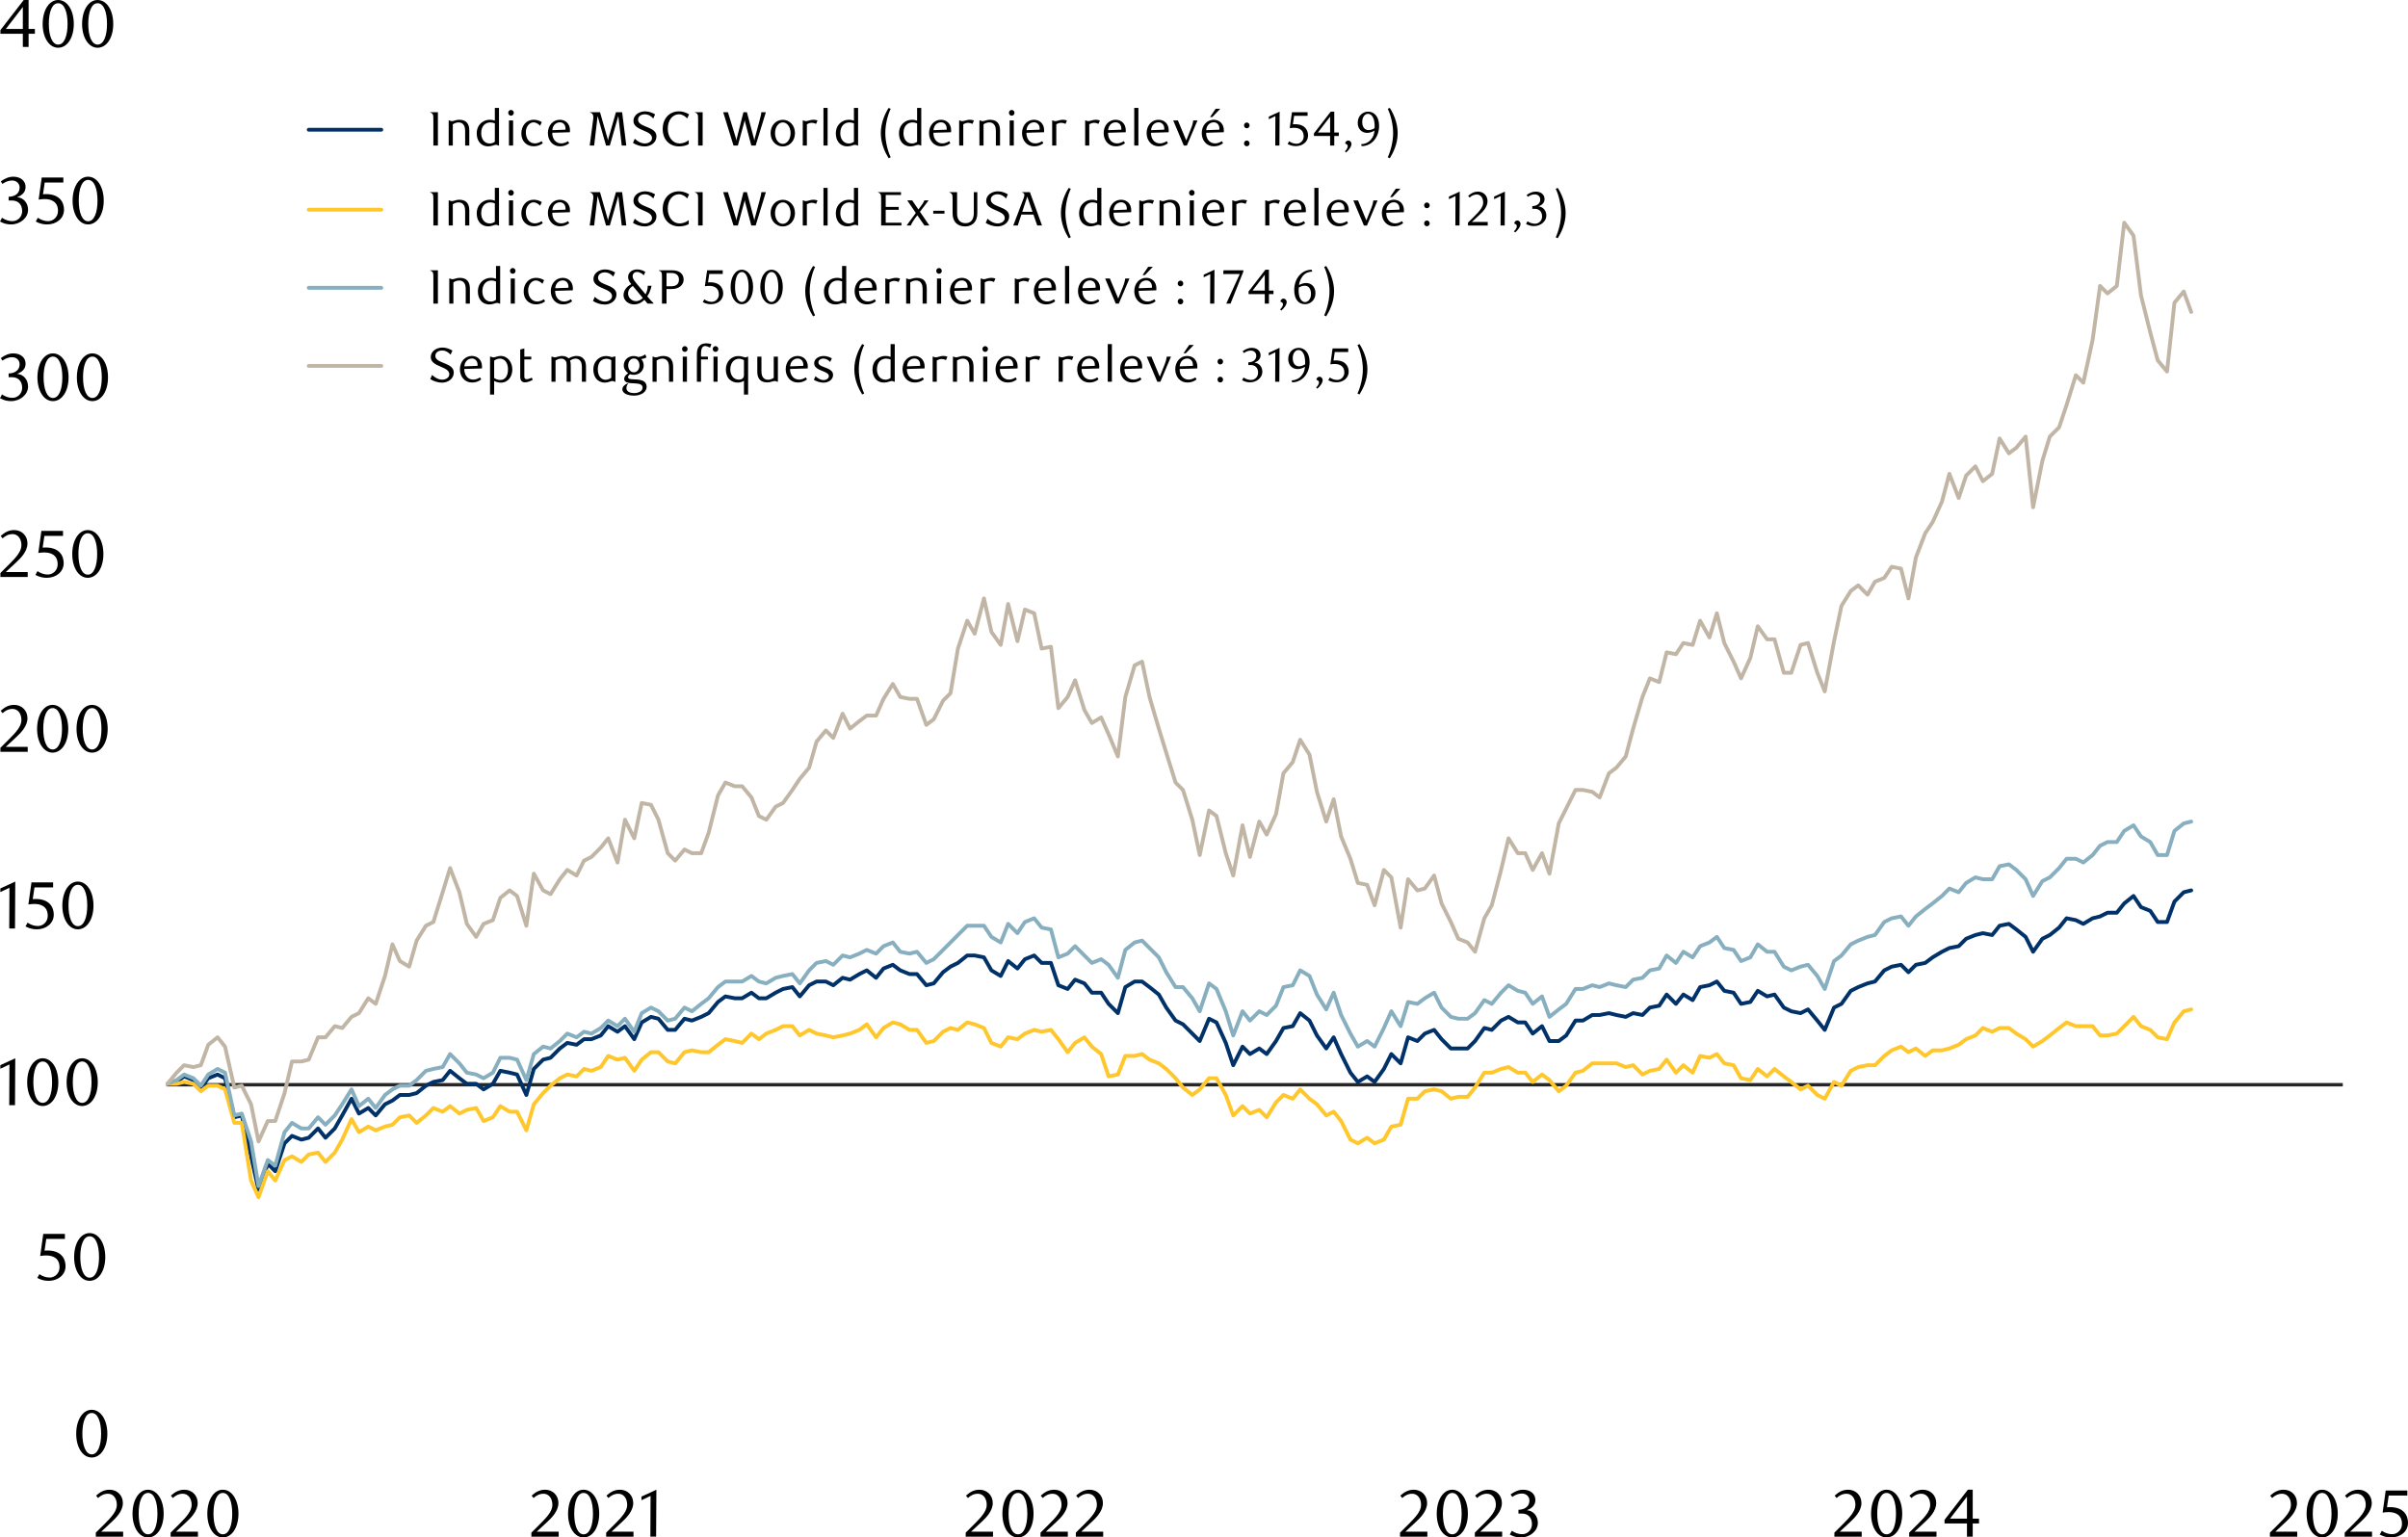 <?xml version="1.0" encoding="UTF-8"?><svg id="GAM" xmlns="http://www.w3.org/2000/svg" xmlns:xlink="http://www.w3.org/1999/xlink" viewBox="0 0 1415.076 903.65"><defs><style>.cls-1,.cls-2,.cls-3,.cls-4,.cls-5,.cls-6{fill:none;}.cls-2{stroke:#003168;}.cls-2,.cls-3,.cls-4,.cls-5{stroke-linecap:round;stroke-width:2.25px;}.cls-2,.cls-3,.cls-4,.cls-5,.cls-6{stroke-linejoin:round;}.cls-3{stroke:#87afbf;}.cls-4{stroke:#ffc72c;}.cls-5{stroke:#c1b5a5;}.cls-6{stroke:#262626;stroke-width:2px;}.cls-7{clip-path:url(#clippath);}</style><clipPath id="clippath"><rect class="cls-1" x="97.803" y="15.579" width="1278.955" height="828.588"/></clipPath></defs><line class="cls-6" x1="97.805" y1="637.567" x2="1376.76" y2="637.567"/><g class="cls-7"><polyline class="cls-2" points="98.351 637.02 103.817 635.927 108.19 632.648 113.655 634.834 118.028 639.207 122.4 633.741 127.866 631.555 132.238 633.741 137.704 656.697 142.076 655.603 147.542 679.652 151.915 699.328 157.38 684.025 161.753 688.397 167.218 672 171.591 667.628 177.056 669.814 181.429 668.721 186.895 663.255 191.267 668.721 196.733 663.255 201.105 655.603 206.571 645.765 210.943 654.51 216.409 651.231 220.781 655.603 226.247 649.045 230.619 646.858 234.992 643.579 240.458 643.579 244.83 642.486 250.296 638.113 254.668 635.927 260.134 634.834 264.506 629.368 269.972 633.741 274.344 637.02 279.81 637.02 284.183 640.3 289.648 637.02 294.021 629.368 299.486 630.462 303.859 631.555 309.324 643.579 313.697 628.275 319.163 622.81 323.535 621.717 329.001 616.251 333.373 612.972 338.839 614.065 343.211 610.785 347.584 610.785 353.049 608.599 357.422 603.133 362.888 606.413 367.26 603.133 372.726 610.785 377.098 600.947 382.564 597.668 386.936 598.761 392.402 605.32 396.774 605.32 402.24 598.761 406.612 599.854 412.078 597.668 416.451 595.482 421.916 588.923 426.289 585.643 431.754 586.737 436.127 586.737 441.592 583.457 445.965 586.737 450.337 586.737 455.803 583.457 460.176 581.271 465.641 580.178 470.014 585.643 475.479 579.085 479.852 576.898 485.317 576.898 489.69 579.085 495.156 574.712 499.528 575.805 504.994 572.526 509.366 570.34 514.832 574.712 519.204 569.247 524.67 567.06 529.042 570.34 534.508 572.526 538.88 572.526 544.346 579.085 548.719 577.992 554.184 571.433 558.557 568.153 562.929 565.967 568.395 561.595 572.767 561.595 578.233 562.688 582.605 570.34 588.071 573.619 592.444 564.874 597.909 569.247 602.282 563.781 607.747 561.595 612.12 565.967 617.585 565.967 621.958 579.085 627.424 581.271 631.796 575.805 637.262 577.992 641.634 583.457 647.1 583.457 651.472 590.016 656.938 595.482 661.31 580.178 666.776 576.898 671.149 576.898 675.521 580.178 680.987 584.55 685.359 592.202 690.825 599.854 695.197 602.04 700.663 607.506 705.035 611.878 710.501 598.761 714.873 600.947 720.339 612.972 724.712 626.089 730.177 615.158 734.55 619.53 740.015 616.251 744.388 619.53 749.853 611.878 754.226 604.227 759.692 603.133 764.064 595.482 769.53 599.854 773.902 608.599 779.368 616.251 783.74 609.692 788.113 619.53 793.578 630.462 797.951 635.927 803.417 632.648 807.789 635.927 813.255 628.275 817.627 619.53 823.093 624.996 827.465 609.692 832.931 611.878 837.303 607.506 842.769 605.32 847.142 610.785 852.607 616.251 856.98 616.251 862.445 616.251 866.818 611.878 872.283 604.227 876.656 605.32 882.121 599.854 886.494 597.668 891.96 600.947 896.332 600.947 900.705 607.506 906.17 603.133 910.543 611.878 916.008 611.878 920.381 608.599 925.846 599.854 930.219 599.854 935.685 596.575 940.057 596.575 945.523 595.482 949.895 596.575 955.361 597.668 959.733 595.482 965.199 596.575 969.571 592.202 975.037 591.109 979.41 584.55 984.875 590.016 989.248 584.55 994.713 587.83 999.086 580.178 1004.551 579.085 1008.924 576.898 1013.296 582.364 1018.762 583.457 1023.135 590.016 1028.6 588.923 1032.973 582.364 1038.438 585.643 1042.811 584.55 1048.276 592.202 1052.649 594.388 1058.114 595.482 1062.487 593.295 1067.953 599.854 1072.325 605.32 1077.791 592.202 1082.163 590.016 1087.629 582.364 1092.001 580.178 1097.467 577.992 1101.839 576.898 1107.305 570.34 1111.678 568.153 1117.143 567.06 1121.516 571.433 1125.888 567.06 1131.354 565.967 1135.726 562.688 1141.192 559.408 1145.564 557.222 1151.03 556.129 1155.403 551.757 1160.868 549.57 1165.241 548.477 1170.706 549.57 1175.079 544.105 1180.544 543.012 1184.917 546.291 1190.383 550.663 1194.755 559.408 1200.221 551.757 1204.593 549.57 1210.059 545.198 1214.431 539.732 1219.897 540.825 1224.269 543.012 1229.735 539.732 1234.108 538.639 1238.48 536.453 1243.946 536.453 1248.318 530.987 1253.784 526.615 1258.156 533.173 1263.622 535.36 1267.994 541.918 1273.46 541.918 1277.832 529.894 1283.298 524.428 1287.671 523.335"/><polyline class="cls-4" points="98.351 637.02 103.817 637.02 108.19 635.927 113.655 637.02 118.028 641.393 122.4 638.113 127.866 638.113 132.238 640.3 137.704 659.976 142.076 659.976 147.542 693.863 151.915 703.701 157.38 688.397 161.753 693.863 167.218 681.838 171.591 679.652 177.056 682.932 181.429 678.559 186.895 677.466 191.267 682.932 196.733 677.466 201.105 669.814 206.571 657.79 210.943 665.442 216.409 662.162 220.781 664.348 226.247 662.162 230.619 661.069 234.992 656.697 240.458 655.603 244.83 659.976 250.296 655.603 254.668 651.231 260.134 653.417 264.506 650.138 269.972 654.51 274.344 652.324 279.81 651.231 284.183 658.883 289.648 656.697 294.021 650.138 299.486 653.417 303.859 653.417 309.324 664.348 313.697 649.045 319.163 642.486 323.535 638.113 329.001 633.741 333.373 631.555 338.839 632.648 343.211 628.275 347.584 629.368 353.049 627.182 357.422 620.623 362.888 622.81 367.26 621.717 372.726 629.368 377.098 622.81 382.564 618.437 386.936 618.437 392.402 623.903 396.774 624.996 402.24 618.437 406.612 617.344 412.078 618.437 416.451 618.437 421.916 614.065 426.289 610.785 431.754 611.878 436.127 612.972 441.592 607.506 445.965 610.785 450.337 607.506 455.803 605.32 460.176 603.133 465.641 603.133 470.014 608.599 475.479 605.32 479.852 607.506 485.317 608.599 489.69 609.692 495.156 608.599 499.528 607.506 504.994 605.32 509.366 602.04 514.832 609.692 519.204 604.227 524.67 600.947 529.042 602.04 534.508 605.32 538.88 605.32 544.346 612.972 548.719 611.878 554.184 606.413 558.557 604.227 562.929 605.32 568.395 600.947 572.767 602.04 578.233 604.227 582.605 612.972 588.071 615.158 592.444 609.692 597.909 610.785 602.282 607.506 607.747 605.32 612.12 606.413 617.585 605.32 621.958 610.785 627.424 618.437 631.796 612.972 637.262 609.692 641.634 615.158 647.1 619.53 651.472 632.648 656.938 631.555 661.31 620.623 666.776 620.623 671.149 619.53 675.521 622.81 680.987 624.996 685.359 628.275 690.825 633.741 695.197 639.207 700.663 643.579 705.035 640.3 710.501 633.741 714.873 633.741 720.339 643.579 724.712 655.603 730.177 650.138 734.55 654.51 740.015 652.324 744.388 656.697 749.853 647.952 754.226 643.579 759.692 645.765 764.064 640.3 769.53 645.765 773.902 649.045 779.368 655.603 783.74 653.417 788.113 658.883 793.578 669.814 797.951 672 803.417 668.721 807.789 672 813.255 669.814 817.627 662.162 823.093 661.069 827.465 645.765 832.931 645.765 837.303 641.393 842.769 640.3 847.142 641.393 852.607 645.765 856.98 644.672 862.445 644.672 866.818 639.207 872.283 630.462 876.656 630.462 882.121 628.275 886.494 627.182 891.96 630.462 896.332 630.462 900.705 635.927 906.17 631.555 910.543 634.834 916.008 641.393 920.381 638.113 925.846 630.462 930.219 629.368 935.685 624.996 940.057 624.996 945.523 624.996 949.895 624.996 955.361 627.182 959.733 626.089 965.199 631.555 969.571 629.368 975.037 628.275 979.41 622.81 984.875 630.462 989.248 626.089 994.713 630.462 999.086 620.623 1004.551 621.717 1008.924 619.53 1013.296 624.996 1018.762 626.089 1023.135 633.741 1028.6 634.834 1032.973 628.275 1038.438 632.648 1042.811 628.275 1048.276 632.648 1052.649 635.927 1058.114 640.3 1062.487 638.113 1067.953 643.579 1072.325 645.765 1077.791 635.927 1082.163 638.113 1087.629 629.368 1092.001 627.182 1097.467 626.089 1101.839 626.089 1107.305 620.623 1111.678 617.344 1117.143 615.158 1121.516 618.437 1125.888 616.251 1131.354 620.623 1135.726 617.344 1141.192 617.344 1145.564 616.251 1151.03 614.065 1155.403 610.785 1160.868 608.599 1165.241 604.227 1170.706 606.413 1175.079 604.227 1180.544 604.227 1184.917 607.506 1190.383 610.785 1194.755 615.158 1200.221 611.878 1204.593 608.599 1210.059 604.227 1214.431 600.947 1219.897 603.133 1224.269 603.133 1229.735 603.133 1234.108 608.599 1238.48 608.599 1243.946 607.506 1248.318 603.133 1253.784 597.668 1258.156 603.133 1263.622 605.32 1267.994 609.692 1273.46 610.785 1277.832 600.947 1283.298 594.388 1287.671 593.295"/><polyline class="cls-3" points="98.351 637.02 103.817 634.834 108.19 631.555 113.655 633.741 118.028 638.113 122.4 631.555 127.866 628.275 132.238 630.462 137.704 655.603 142.076 654.51 147.542 670.907 151.915 697.142 157.38 681.838 161.753 685.118 167.218 665.442 171.591 659.976 177.056 663.255 181.429 663.255 186.895 656.697 191.267 661.069 196.733 655.603 201.105 649.045 206.571 640.3 210.943 650.138 216.409 645.765 220.781 651.231 226.247 643.579 230.619 640.3 234.992 638.113 240.458 638.113 244.83 634.834 250.296 629.368 254.668 628.275 260.134 627.182 264.506 619.53 269.972 624.996 274.344 630.462 279.81 631.555 284.183 633.741 289.648 630.462 294.021 621.717 299.486 621.717 303.859 622.81 309.324 634.834 313.697 619.53 319.163 615.158 323.535 616.251 329.001 611.878 333.373 607.506 338.839 609.692 343.211 606.413 347.584 607.506 353.049 604.227 357.422 599.854 362.888 603.133 367.26 598.761 372.726 606.413 377.098 595.482 382.564 592.202 386.936 594.388 392.402 599.854 396.774 598.761 402.24 592.202 406.612 594.388 412.078 590.016 416.451 586.737 421.916 580.178 426.289 576.898 431.754 576.898 436.127 576.898 441.592 573.619 445.965 576.898 450.337 577.992 455.803 574.712 460.176 573.619 465.641 572.526 470.014 577.992 475.479 570.34 479.852 565.967 485.317 564.874 489.69 567.06 495.156 561.595 499.528 562.688 504.994 560.502 509.366 558.315 514.832 560.502 519.204 556.129 524.67 553.943 529.042 559.408 534.508 560.502 538.88 559.408 544.346 565.967 548.719 563.781 554.184 558.315 558.557 553.943 562.929 549.57 568.395 544.105 572.767 544.105 578.233 544.105 582.605 550.663 588.071 553.943 592.444 543.012 597.909 548.477 602.282 541.918 607.747 539.732 612.12 545.198 617.585 546.291 621.958 562.688 627.424 560.502 631.796 556.129 637.262 561.595 641.634 565.967 647.1 563.781 651.472 567.06 656.938 574.712 661.31 558.315 666.776 553.943 671.149 552.85 675.521 557.222 680.987 562.688 685.359 571.433 690.825 580.178 695.197 580.178 700.663 586.737 705.035 594.388 710.501 577.992 714.873 581.271 720.339 594.388 724.712 608.599 730.177 594.388 734.55 599.854 740.015 594.388 744.388 596.575 749.853 591.109 754.226 580.178 759.692 579.085 764.064 570.34 769.53 573.619 773.902 584.55 779.368 593.295 783.74 583.457 788.113 596.575 793.578 607.506 797.951 615.158 803.417 611.878 807.789 615.158 813.255 604.227 817.627 594.388 823.093 603.133 827.465 588.923 832.931 590.016 837.303 586.737 842.769 583.457 847.142 592.202 852.607 597.668 856.98 598.761 862.445 598.761 866.818 595.482 872.283 587.83 876.656 590.016 882.121 583.457 886.494 579.085 891.96 582.364 896.332 583.457 900.705 590.016 906.17 585.643 910.543 597.668 916.008 593.295 920.381 590.016 925.846 581.271 930.219 581.271 935.685 579.085 940.057 580.178 945.523 577.992 949.895 579.085 955.361 580.178 959.733 575.805 965.199 574.712 969.571 570.34 975.037 569.247 979.41 561.595 984.875 565.967 989.248 559.408 994.713 562.688 999.086 556.129 1004.551 553.943 1008.924 550.663 1013.296 557.222 1018.762 558.315 1023.135 564.874 1028.6 562.688 1032.973 555.036 1038.438 559.408 1042.811 559.408 1048.276 568.153 1052.649 570.34 1058.114 568.153 1062.487 567.06 1067.953 573.619 1072.325 581.271 1077.791 564.874 1082.163 561.595 1087.629 555.036 1092.001 552.85 1097.467 550.663 1101.839 549.57 1107.305 541.918 1111.678 539.732 1117.143 538.639 1121.516 544.105 1125.888 538.639 1131.354 534.267 1135.726 530.987 1141.192 526.615 1145.564 522.242 1151.03 524.428 1155.403 518.963 1160.868 515.683 1165.241 516.777 1170.706 516.777 1175.079 509.125 1180.544 508.032 1184.917 511.311 1190.383 516.777 1194.755 526.615 1200.221 517.87 1204.593 515.683 1210.059 510.218 1214.431 504.752 1219.897 504.752 1224.269 506.939 1229.735 502.566 1234.108 497.1 1238.48 494.914 1243.946 494.914 1248.318 488.355 1253.784 485.076 1258.156 491.635 1263.622 494.914 1267.994 502.566 1273.46 502.566 1277.832 488.355 1283.298 483.983 1287.671 482.89"/><polyline class="cls-5" points="98.351 637.02 103.817 630.462 108.19 626.089 113.655 627.182 118.028 626.089 122.4 614.065 127.866 609.692 132.238 615.158 137.704 639.207 142.076 638.113 147.542 649.045 151.915 670.907 157.38 658.883 161.753 658.883 167.218 642.486 171.591 623.903 177.056 623.903 181.429 622.81 186.895 609.692 191.267 609.692 196.733 603.133 201.105 604.227 206.571 597.668 210.943 595.482 216.409 586.737 220.781 590.016 226.247 573.619 230.619 555.036 234.992 564.874 240.458 568.153 244.83 552.85 250.296 544.105 254.668 541.918 260.134 524.428 264.506 510.218 269.972 524.428 274.344 543.012 279.81 550.663 284.183 543.012 289.648 540.825 294.021 527.708 299.486 523.335 303.859 526.615 309.324 544.105 313.697 513.497 319.163 523.335 323.535 525.522 329.001 516.777 333.373 511.311 338.839 514.59 343.211 505.845 347.584 503.659 353.049 498.194 357.422 492.728 362.888 506.939 367.26 481.797 372.726 492.728 377.098 471.959 382.564 473.052 386.936 481.797 392.402 501.473 396.774 505.845 402.24 499.287 406.612 501.473 412.078 501.473 416.451 489.449 421.916 467.586 426.289 459.934 431.754 462.12 436.127 462.12 441.592 468.679 445.965 479.61 450.337 481.797 455.803 474.145 460.176 471.959 465.641 464.307 470.014 457.748 475.479 451.189 479.852 435.885 485.317 429.327 489.69 433.699 495.156 419.489 499.528 428.234 504.994 423.861 509.366 420.582 514.832 420.582 519.204 410.744 524.67 401.999 529.042 409.65 534.508 410.744 538.88 410.744 544.346 426.047 548.719 422.768 554.184 411.837 558.557 407.464 562.929 381.229 568.395 364.832 572.767 372.484 578.233 351.715 582.605 371.391 588.071 379.043 592.444 354.994 597.909 376.857 602.282 358.274 607.747 360.46 612.12 381.229 617.585 380.136 621.958 416.209 627.424 409.65 631.796 399.812 637.262 417.302 641.634 424.954 647.1 421.675 651.472 431.513 656.938 444.63 661.31 409.65 666.776 391.067 671.149 388.881 675.521 409.65 680.987 428.234 685.359 442.444 690.825 459.934 695.197 464.307 700.663 481.797 705.035 502.566 710.501 476.331 714.873 479.61 720.339 501.473 724.712 514.59 730.177 485.076 734.55 503.659 740.015 482.89 744.388 490.542 749.853 478.517 754.226 454.469 759.692 447.91 764.064 434.792 769.53 443.537 773.902 465.4 779.368 482.89 783.74 469.772 788.113 491.635 793.578 504.752 797.951 518.963 803.417 520.056 807.789 532.08 813.255 511.311 817.627 515.683 823.093 545.198 827.465 516.777 832.931 523.335 837.303 522.242 842.769 514.59 847.142 530.987 852.607 541.918 856.98 551.757 862.445 553.943 866.818 559.408 872.283 539.732 876.656 532.08 882.121 511.311 886.494 492.728 891.96 501.473 896.332 501.473 900.705 511.311 906.17 501.473 910.543 513.497 916.008 483.983 920.381 475.238 925.846 464.307 930.219 464.307 935.685 465.4 940.057 468.679 945.523 454.469 949.895 451.189 955.361 444.63 959.733 428.234 965.199 409.65 969.571 398.719 975.037 400.905 979.41 383.415 984.875 384.509 989.248 377.95 994.713 379.043 999.086 364.832 1004.551 374.67 1008.924 360.46 1013.296 377.95 1018.762 388.881 1023.135 398.719 1028.6 386.695 1032.973 368.112 1038.438 375.764 1042.811 375.764 1048.276 395.44 1052.649 395.44 1058.114 379.043 1062.487 377.95 1067.953 395.44 1072.325 406.371 1077.791 376.857 1082.163 356.087 1087.629 347.342 1092.001 344.063 1097.467 349.529 1101.839 341.877 1107.305 339.691 1111.678 333.132 1117.143 334.225 1121.516 351.715 1125.888 327.666 1131.354 313.456 1135.726 306.897 1141.192 294.872 1145.564 278.476 1151.03 292.686 1155.403 279.569 1160.868 274.103 1165.241 282.848 1170.706 278.476 1175.079 257.706 1180.544 266.451 1184.917 263.172 1190.383 256.613 1194.755 298.152 1200.221 270.824 1204.593 256.613 1210.059 251.147 1214.431 238.03 1219.897 220.54 1224.269 224.912 1229.735 199.771 1234.108 168.07 1238.48 172.443 1243.946 168.07 1248.318 130.904 1253.784 138.556 1258.156 173.536 1263.622 195.398 1267.994 211.795 1273.46 218.354 1277.832 177.908 1283.298 171.349 1287.671 183.374"/></g><path d="M53.874,856.664c-5.194,0-9.09-5.824-9.09-13.932,0-8.225,3.856-14.127,9.09-14.127,5.312,0,9.208,5.902,9.208,14.088s-3.896,13.971-9.208,13.971ZM53.913,830.494c-3.66,0-5.51,5.234-5.51,12.16,0,6.887,1.929,12.16,5.51,12.16,3.62,0,5.509-5.273,5.509-12.082,0-6.965-1.85-12.238-5.509-12.238Z"/><path d="M38.132,728.178h-10.94l-1.023,6.887c.59-.04,1.181-.079,1.731-.079,8.343,0,10.625,5.116,10.625,9.209,0,5.272-4.644,8.618-9.877,8.618-2.125,0-4.171-.354-6.729-1.692l1.22-2.243c1.889,1.338,3.975,2.007,6.1,2.007,2.873,0,5.746-2.4,5.746-5.981,0-5.628-4.132-7.005-7.949-7.005-1.22,0-2.44.157-3.423.314l1.81-12.986h12.711v2.952Z"/><path d="M52.652,752.812c-5.194,0-9.09-5.824-9.09-13.932,0-8.225,3.856-14.127,9.09-14.127,5.312,0,9.208,5.902,9.208,14.088s-3.896,13.971-9.208,13.971ZM52.692,726.643c-3.66,0-5.51,5.234-5.51,12.16,0,6.887,1.929,12.16,5.51,12.16,3.62,0,5.509-5.273,5.509-12.082,0-6.965-1.85-12.238-5.509-12.238Z"/><path d="M5.431,649.592l.118-23.966-5.352,2.559v-2.126l8.776-4.053-.158,27.586h-3.384Z"/><path d="M25.067,650.064c-5.194,0-9.09-5.824-9.09-13.932,0-8.225,3.856-14.127,9.09-14.127,5.312,0,9.208,5.902,9.208,14.088s-3.896,13.971-9.208,13.971ZM25.107,623.895c-3.66,0-5.51,5.234-5.51,12.16,0,6.887,1.929,12.16,5.51,12.16,3.62,0,5.509-5.273,5.509-12.082,0-6.965-1.85-12.238-5.509-12.238Z"/><path d="M48.246,650.064c-5.194,0-9.09-5.824-9.09-13.932,0-8.225,3.856-14.127,9.09-14.127,5.312,0,9.208,5.902,9.208,14.088s-3.896,13.971-9.208,13.971ZM48.285,623.895c-3.66,0-5.51,5.234-5.51,12.16,0,6.887,1.929,12.16,5.51,12.16,3.62,0,5.509-5.273,5.509-12.082,0-6.965-1.85-12.238-5.509-12.238Z"/><path d="M5.431,545.74l.118-23.966-5.352,2.559v-2.126l8.776-4.053-.158,27.586h-3.384Z"/><path d="M31.207,521.578h-10.94l-1.023,6.887c.59-.04,1.181-.079,1.731-.079,8.343,0,10.625,5.116,10.625,9.209,0,5.272-4.644,8.618-9.878,8.618-2.125,0-4.171-.354-6.729-1.692l1.22-2.243c1.889,1.338,3.975,2.007,6.1,2.007,2.873,0,5.746-2.4,5.746-5.981,0-5.628-4.132-7.005-7.949-7.005-1.22,0-2.44.157-3.424.314l1.811-12.986h12.711v2.952Z"/><path d="M45.727,546.213c-5.194,0-9.09-5.824-9.09-13.932,0-8.225,3.856-14.127,9.09-14.127,5.312,0,9.208,5.902,9.208,14.088s-3.896,13.971-9.208,13.971ZM45.767,520.043c-3.66,0-5.51,5.234-5.51,12.16,0,6.887,1.929,12.16,5.51,12.16,3.62,0,5.509-5.273,5.509-12.082,0-6.965-1.85-12.238-5.509-12.238Z"/><path d="M.236,441.889v-2.361l5.194-5.155c4.329-4.289,7.162-7.674,7.162-11.137,0-3.777-2.007-6.571-5.234-6.571-2.282,0-4.25,1.022-5.824,2.519l-1.142-1.417c2.558-2.282,4.88-3.463,7.949-3.463,4.329,0,7.792,3.188,7.792,7.831,0,4.84-4.132,8.814-6.533,11.058l-6.218,5.785h12.908v2.912H.236Z"/><path d="M30.892,442.361c-5.194,0-9.09-5.824-9.09-13.932,0-8.225,3.856-14.127,9.09-14.127,5.312,0,9.208,5.902,9.208,14.088s-3.896,13.971-9.208,13.971ZM30.932,416.191c-3.66,0-5.51,5.234-5.51,12.16,0,6.887,1.929,12.16,5.51,12.16,3.62,0,5.509-5.273,5.509-12.082,0-6.965-1.85-12.238-5.509-12.238Z"/><path d="M54.07,442.361c-5.194,0-9.09-5.824-9.09-13.932,0-8.225,3.856-14.127,9.09-14.127,5.312,0,9.208,5.902,9.208,14.088s-3.896,13.971-9.208,13.971ZM54.109,416.191c-3.66,0-5.51,5.234-5.51,12.16,0,6.887,1.929,12.16,5.51,12.16,3.62,0,5.509-5.273,5.509-12.082,0-6.965-1.85-12.238-5.509-12.238Z"/><path d="M.236,339.139v-2.361l5.194-5.155c4.329-4.289,7.162-7.674,7.162-11.137,0-3.777-2.007-6.571-5.234-6.571-2.282,0-4.25,1.022-5.824,2.519l-1.142-1.417c2.558-2.282,4.88-3.463,7.949-3.463,4.329,0,7.792,3.188,7.792,7.831,0,4.84-4.132,8.814-6.533,11.058l-6.218,5.785h12.908v2.912H.236Z"/><path d="M37.031,314.977h-10.94l-1.023,6.887c.59-.04,1.181-.079,1.731-.079,8.343,0,10.625,5.116,10.625,9.209,0,5.272-4.644,8.618-9.877,8.618-2.125,0-4.171-.354-6.729-1.692l1.22-2.243c1.889,1.338,3.975,2.007,6.1,2.007,2.873,0,5.746-2.4,5.746-5.981,0-5.628-4.132-7.005-7.949-7.005-1.22,0-2.44.157-3.423.314l1.81-12.986h12.711v2.952Z"/><path d="M51.552,339.611c-5.194,0-9.09-5.824-9.09-13.932,0-8.225,3.856-14.127,9.09-14.127,5.312,0,9.208,5.902,9.208,14.088s-3.896,13.971-9.208,13.971ZM51.591,313.441c-3.66,0-5.51,5.234-5.51,12.16,0,6.887,1.929,12.16,5.51,12.16,3.62,0,5.509-5.273,5.509-12.082,0-6.965-1.85-12.238-5.509-12.238Z"/><path d="M16.489,227.222c0,4.801-4.762,8.54-9.956,8.54-1.968,0-4.093-.354-6.533-1.692l1.181-2.243c1.928,1.338,3.975,2.007,6.139,2.007,2.951,0,5.706-2.361,5.706-5.903,0-4.092-2.558-6.217-5.864-6.217h-2.085v-2.204c3.778-.118,6.454-1.968,6.454-5.47,0-2.4-1.967-4.093-4.368-4.093-2.085,0-3.778.669-5.745,2.007l-.945-1.495c2.322-1.692,4.762-2.755,7.359-2.755,4.289,0,7.201,2.479,7.201,6.021,0,3.188-2.204,4.998-4.998,6.021,3.856.314,6.454,3.424,6.454,7.477Z"/><path d="M31.088,235.762c-5.194,0-9.09-5.824-9.09-13.932,0-8.225,3.856-14.127,9.09-14.127,5.312,0,9.208,5.902,9.208,14.088s-3.896,13.971-9.208,13.971ZM31.128,209.592c-3.66,0-5.51,5.234-5.51,12.16,0,6.887,1.929,12.16,5.51,12.16,3.62,0,5.509-5.273,5.509-12.082,0-6.965-1.85-12.238-5.509-12.238Z"/><path d="M54.267,235.762c-5.194,0-9.09-5.824-9.09-13.932,0-8.225,3.856-14.127,9.09-14.127,5.312,0,9.208,5.902,9.208,14.088s-3.896,13.971-9.208,13.971ZM54.306,209.592c-3.66,0-5.51,5.234-5.51,12.16,0,6.887,1.929,12.16,5.51,12.16,3.62,0,5.509-5.273,5.509-12.082,0-6.965-1.85-12.238-5.509-12.238Z"/><path d="M16.489,123.37c0,4.801-4.762,8.54-9.956,8.54-1.968,0-4.093-.354-6.533-1.692l1.181-2.243c1.928,1.338,3.975,2.007,6.139,2.007,2.951,0,5.706-2.361,5.706-5.903,0-4.092-2.558-6.217-5.864-6.217h-2.085v-2.204c3.778-.118,6.454-1.968,6.454-5.47,0-2.4-1.967-4.092-4.368-4.092-2.085,0-3.778.669-5.745,2.007l-.945-1.496c2.322-1.692,4.762-2.754,7.359-2.754,4.289,0,7.201,2.479,7.201,6.021,0,3.188-2.204,4.998-4.998,6.021,3.856.315,6.454,3.424,6.454,7.477Z"/><path d="M37.228,107.275h-10.94l-1.023,6.887c.59-.039,1.181-.079,1.731-.079,8.343,0,10.625,5.116,10.625,9.209,0,5.272-4.644,8.618-9.877,8.618-2.125,0-4.171-.354-6.729-1.692l1.22-2.243c1.889,1.338,3.975,2.007,6.1,2.007,2.873,0,5.746-2.4,5.746-5.981,0-5.628-4.132-7.005-7.949-7.005-1.22,0-2.44.157-3.423.314l1.81-12.986h12.711v2.951Z"/><path d="M51.748,131.91c-5.194,0-9.09-5.824-9.09-13.932,0-8.224,3.856-14.127,9.09-14.127,5.312,0,9.208,5.903,9.208,14.088s-3.896,13.971-9.208,13.971ZM51.788,105.74c-3.66,0-5.51,5.234-5.51,12.16,0,6.887,1.929,12.16,5.51,12.16,3.62,0,5.509-5.273,5.509-12.082,0-6.965-1.85-12.238-5.509-12.238Z"/><path d="M16.804,19.833v7.752h-3.384v-7.752H.236v-2.125L13.931,0h2.873v17h3.699v2.833h-3.699ZM13.419,4.093L3.463,17h9.956V4.093Z"/><path d="M34.158,28.058c-5.194,0-9.09-5.824-9.09-13.931,0-8.225,3.856-14.127,9.09-14.127,5.312,0,9.208,5.903,9.208,14.088s-3.896,13.97-9.208,13.97ZM34.197,1.889c-3.66,0-5.51,5.234-5.51,12.16,0,6.887,1.929,12.16,5.51,12.16,3.62,0,5.509-5.273,5.509-12.081,0-6.965-1.85-12.239-5.509-12.239Z"/><path d="M57.336,28.058c-5.194,0-9.09-5.824-9.09-13.931,0-8.225,3.856-14.127,9.09-14.127,5.312,0,9.208,5.903,9.208,14.088s-3.896,13.97-9.208,13.97ZM57.375,1.889c-3.66,0-5.51,5.234-5.51,12.16,0,6.887,1.929,12.16,5.51,12.16,3.62,0,5.509-5.273,5.509-12.081,0-6.965-1.85-12.239-5.509-12.239Z"/><path d="M56.312,903.178v-2.361l5.194-5.155c4.329-4.289,7.162-7.674,7.162-11.137,0-3.777-2.007-6.571-5.234-6.571-2.282,0-4.25,1.022-5.824,2.519l-1.142-1.417c2.558-2.282,4.88-3.463,7.949-3.463,4.329,0,7.792,3.188,7.792,7.831,0,4.84-4.132,8.814-6.533,11.058l-6.218,5.785h12.908v2.912h-16.056Z"/><path d="M86.968,903.65c-5.194,0-9.09-5.824-9.09-13.932,0-8.225,3.856-14.127,9.09-14.127,5.312,0,9.208,5.902,9.208,14.088s-3.896,13.971-9.208,13.971ZM87.008,877.48c-3.66,0-5.51,5.234-5.51,12.16,0,6.887,1.929,12.16,5.51,12.16,3.62,0,5.509-5.273,5.509-12.082,0-6.965-1.85-12.238-5.509-12.238Z"/><path d="M100.269,903.178v-2.361l5.194-5.155c4.329-4.289,7.162-7.674,7.162-11.137,0-3.777-2.007-6.571-5.234-6.571-2.282,0-4.25,1.022-5.824,2.519l-1.142-1.417c2.558-2.282,4.88-3.463,7.949-3.463,4.329,0,7.792,3.188,7.792,7.831,0,4.84-4.132,8.814-6.533,11.058l-6.218,5.785h12.908v2.912h-16.056Z"/><path d="M130.924,903.65c-5.194,0-9.09-5.824-9.09-13.932,0-8.225,3.856-14.127,9.09-14.127,5.312,0,9.208,5.902,9.208,14.088s-3.896,13.971-9.208,13.971ZM130.964,877.48c-3.66,0-5.51,5.234-5.51,12.16,0,6.887,1.929,12.16,5.51,12.16,3.62,0,5.509-5.273,5.509-12.082,0-6.965-1.85-12.238-5.509-12.238Z"/><path d="M312.262,903.178v-2.361l5.194-5.155c4.329-4.289,7.162-7.674,7.162-11.137,0-3.777-2.007-6.571-5.234-6.571-2.282,0-4.25,1.022-5.824,2.519l-1.142-1.417c2.558-2.282,4.88-3.463,7.949-3.463,4.329,0,7.792,3.188,7.792,7.831,0,4.84-4.132,8.814-6.533,11.058l-6.218,5.785h12.908v2.912h-16.056Z"/><path d="M342.917,903.65c-5.194,0-9.09-5.824-9.09-13.932,0-8.225,3.856-14.127,9.09-14.127,5.312,0,9.208,5.902,9.208,14.088s-3.896,13.971-9.208,13.971ZM342.957,877.48c-3.66,0-5.51,5.234-5.51,12.16,0,6.887,1.929,12.16,5.51,12.16,3.62,0,5.509-5.273,5.509-12.082,0-6.965-1.85-12.238-5.509-12.238Z"/><path d="M356.218,903.178v-2.361l5.194-5.155c4.329-4.289,7.162-7.674,7.162-11.137,0-3.777-2.007-6.571-5.234-6.571-2.282,0-4.25,1.022-5.824,2.519l-1.142-1.417c2.558-2.282,4.88-3.463,7.949-3.463,4.329,0,7.792,3.188,7.792,7.831,0,4.84-4.132,8.814-6.533,11.058l-6.218,5.785h12.908v2.912h-16.056Z"/><path d="M382.19,903.178l.118-23.966-5.352,2.559v-2.126l8.776-4.053-.158,27.586h-3.384Z"/><path d="M567.502,903.178v-2.361l5.194-5.155c4.329-4.289,7.162-7.674,7.162-11.137,0-3.777-2.007-6.571-5.234-6.571-2.282,0-4.25,1.022-5.824,2.519l-1.142-1.417c2.558-2.282,4.88-3.463,7.949-3.463,4.329,0,7.792,3.188,7.792,7.831,0,4.84-4.132,8.814-6.533,11.058l-6.218,5.785h12.908v2.912h-16.056Z"/><path d="M598.158,903.65c-5.194,0-9.09-5.824-9.09-13.932,0-8.225,3.856-14.127,9.09-14.127,5.312,0,9.208,5.902,9.208,14.088s-3.896,13.971-9.208,13.971ZM598.197,877.48c-3.66,0-5.51,5.234-5.51,12.16,0,6.887,1.929,12.16,5.51,12.16,3.62,0,5.509-5.273,5.509-12.082,0-6.965-1.85-12.238-5.509-12.238Z"/><path d="M611.458,903.178v-2.361l5.194-5.155c4.329-4.289,7.162-7.674,7.162-11.137,0-3.777-2.007-6.571-5.234-6.571-2.282,0-4.25,1.022-5.824,2.519l-1.142-1.417c2.558-2.282,4.88-3.463,7.949-3.463,4.329,0,7.792,3.188,7.792,7.831,0,4.84-4.132,8.814-6.533,11.058l-6.218,5.785h12.908v2.912h-16.056Z"/><path d="M632.236,903.178v-2.361l5.194-5.155c4.329-4.289,7.162-7.674,7.162-11.137,0-3.777-2.007-6.571-5.234-6.571-2.282,0-4.25,1.022-5.824,2.519l-1.142-1.417c2.558-2.282,4.88-3.463,7.949-3.463,4.329,0,7.792,3.188,7.792,7.831,0,4.84-4.132,8.814-6.533,11.058l-6.218,5.785h12.908v2.912h-16.056Z"/><path d="M822.742,903.178v-2.361l5.195-5.155c4.328-4.289,7.162-7.674,7.162-11.137,0-3.777-2.007-6.571-5.234-6.571-2.282,0-4.25,1.022-5.824,2.519l-1.141-1.417c2.558-2.282,4.879-3.463,7.949-3.463,4.328,0,7.791,3.188,7.791,7.831,0,4.84-4.132,8.814-6.532,11.058l-6.218,5.785h12.908v2.912h-16.057Z"/><path d="M853.398,903.65c-5.194,0-9.091-5.824-9.091-13.932,0-8.225,3.857-14.127,9.091-14.127,5.312,0,9.208,5.902,9.208,14.088s-3.896,13.971-9.208,13.971ZM853.437,877.48c-3.659,0-5.509,5.234-5.509,12.16,0,6.887,1.928,12.16,5.509,12.16,3.621,0,5.51-5.273,5.51-12.082,0-6.965-1.85-12.238-5.51-12.238Z"/><path d="M866.698,903.178v-2.361l5.195-5.155c4.328-4.289,7.162-7.674,7.162-11.137,0-3.777-2.007-6.571-5.234-6.571-2.282,0-4.25,1.022-5.824,2.519l-1.141-1.417c2.558-2.282,4.879-3.463,7.949-3.463,4.328,0,7.791,3.188,7.791,7.831,0,4.84-4.132,8.814-6.532,11.058l-6.218,5.785h12.908v2.912h-16.057Z"/><path d="M903.729,895.11c0,4.801-4.762,8.54-9.956,8.54-1.968,0-4.093-.354-6.532-1.692l1.181-2.243c1.928,1.338,3.975,2.007,6.139,2.007,2.951,0,5.706-2.361,5.706-5.903,0-4.092-2.558-6.217-5.863-6.217h-2.086v-2.204c3.777-.118,6.454-1.968,6.454-5.47,0-2.4-1.968-4.093-4.368-4.093-2.086,0-3.778.669-5.746,2.007l-.944-1.495c2.322-1.692,4.762-2.755,7.359-2.755,4.289,0,7.201,2.479,7.201,6.021,0,3.188-2.204,4.998-4.998,6.021,3.856.314,6.454,3.424,6.454,7.477Z"/><path d="M1077.982,903.178v-2.361l5.195-5.155c4.328-4.289,7.162-7.674,7.162-11.137,0-3.777-2.007-6.571-5.234-6.571-2.282,0-4.25,1.022-5.824,2.519l-1.141-1.417c2.558-2.282,4.879-3.463,7.949-3.463,4.328,0,7.791,3.188,7.791,7.831,0,4.84-4.132,8.814-6.532,11.058l-6.218,5.785h12.908v2.912h-16.057Z"/><path d="M1108.638,903.65c-5.194,0-9.091-5.824-9.091-13.932,0-8.225,3.857-14.127,9.091-14.127,5.312,0,9.208,5.902,9.208,14.088s-3.896,13.971-9.208,13.971ZM1108.677,877.48c-3.659,0-5.509,5.234-5.509,12.16,0,6.887,1.928,12.16,5.509,12.16,3.621,0,5.51-5.273,5.51-12.082,0-6.965-1.85-12.238-5.51-12.238Z"/><path d="M1121.938,903.178v-2.361l5.195-5.155c4.328-4.289,7.162-7.674,7.162-11.137,0-3.777-2.007-6.571-5.234-6.571-2.282,0-4.25,1.022-5.824,2.519l-1.141-1.417c2.558-2.282,4.879-3.463,7.949-3.463,4.328,0,7.791,3.188,7.791,7.831,0,4.84-4.132,8.814-6.532,11.058l-6.218,5.785h12.908v2.912h-16.057Z"/><path d="M1159.284,895.426v7.752h-3.384v-7.752h-13.184v-2.126l13.695-17.708h2.872v17h3.699v2.834h-3.699ZM1155.9,879.685l-9.956,12.907h9.956v-12.907Z"/><path d="M1333.931,903.178v-2.361l5.195-5.155c4.328-4.289,7.162-7.674,7.162-11.137,0-3.777-2.007-6.571-5.234-6.571-2.282,0-4.25,1.022-5.824,2.519l-1.141-1.417c2.558-2.282,4.879-3.463,7.949-3.463,4.328,0,7.791,3.188,7.791,7.831,0,4.84-4.132,8.814-6.532,11.058l-6.218,5.785h12.908v2.912h-16.057Z"/><path d="M1364.587,903.65c-5.194,0-9.091-5.824-9.091-13.932,0-8.225,3.857-14.127,9.091-14.127,5.312,0,9.208,5.902,9.208,14.088s-3.896,13.971-9.208,13.971ZM1364.626,877.48c-3.659,0-5.509,5.234-5.509,12.16,0,6.887,1.928,12.16,5.509,12.16,3.621,0,5.51-5.273,5.51-12.082,0-6.965-1.85-12.238-5.51-12.238Z"/><path d="M1377.887,903.178v-2.361l5.195-5.155c4.328-4.289,7.162-7.674,7.162-11.137,0-3.777-2.007-6.571-5.234-6.571-2.282,0-4.25,1.022-5.824,2.519l-1.141-1.417c2.558-2.282,4.879-3.463,7.949-3.463,4.328,0,7.791,3.188,7.791,7.831,0,4.84-4.132,8.814-6.532,11.058l-6.218,5.785h12.908v2.912h-16.057Z"/><path d="M1414.682,879.016h-10.939l-1.023,6.887c.59-.04,1.181-.079,1.731-.079,8.343,0,10.625,5.116,10.625,9.209,0,5.272-4.644,8.618-9.877,8.618-2.125,0-4.172-.354-6.729-1.692l1.22-2.243c1.889,1.338,3.975,2.007,6.1,2.007,2.873,0,5.746-2.4,5.746-5.981,0-5.628-4.133-7.005-7.949-7.005-1.221,0-2.44.157-3.424.314l1.81-12.986h12.711v2.952Z"/><line class="cls-2" x1="181.429" y1="76.248" x2="224.061" y2="76.248"/><path d="M257.34,85.539h-2.672v-15.664c0-1.279,0-2.302-.512-2.956-.284-.37-.824-.683-1.308-.711v-.256h4.491v19.586Z"/><path d="M273.342,85.539v-8.244c0-1.621-.199-2.814-.71-3.639-.654-1.137-1.791-1.706-3.042-1.706-1.421,0-2.502.483-3.497,1.109v12.479h-2.417v-14.754h.37c.682.313,1.052.427,1.507.427,1.25,0,2.274-.825,4.377-.825,2.274,0,3.866.768,4.833,2.189.768,1.166,1.023,2.559,1.023,4.292v8.67h-2.445Z"/><path d="M293.238,85.539h-.398c-.483-.312-.91-.426-1.336-.426-1.223,0-2.36.91-4.548.91-2.445,0-4.264-1.052-5.373-2.615-.995-1.45-1.421-3.042-1.421-5.032,0-3.013,1.251-5.117,3.099-6.51,1.279-.967,2.957-1.479,4.52-1.479,1.421,0,2.388.313,3.013.541v-7.505h2.445v22.116ZM290.793,72.491c-.881-.341-1.762-.541-2.644-.541-2.871,0-5.373,2.019-5.373,6.396,0,2.899,1.563,5.998,5.032,5.998,1.365,0,2.473-.625,2.985-1.052v-10.802Z"/><path d="M300.284,68c-.91,0-1.62-.768-1.62-1.677,0-.938.71-1.706,1.62-1.706.938,0,1.649.768,1.649,1.706,0,.91-.71,1.677-1.649,1.677ZM301.535,85.539h-2.445v-14.754h2.445v14.754Z"/><path d="M313.529,85.965c-4.15,0-7.164-3.042-7.164-7.533,0-4.662,3.07-8.045,7.164-8.045,1.933,0,3.383.512,4.861,1.365l-.995,2.161c-.739-.853-2.217-1.99-3.895-1.99-2.246,0-4.491,2.388-4.491,5.771,0,4.235,2.444,6.595,5.259,6.595,1.052,0,2.473-.284,4.037-1.336l.654,1.251c-1.137.824-2.701,1.762-5.43,1.762Z"/><path d="M324.527,78.034c0,3.866,2.246,6.254,5.288,6.254,1.308,0,2.7-.483,4.008-1.336l.654,1.251c-1.848,1.393-3.61,1.791-5.458,1.791-4.122,0-7.05-3.354-7.05-7.789s2.985-7.818,6.993-7.818c3.184,0,5.998,2.132,5.998,6.311,0,.284-.028.739-.057,1.023l-10.376.312ZM332.344,75.589c0-2.388-1.563-3.695-3.297-3.695-2.388,0-4.236,1.763-4.463,4.605l7.732-.284c.028-.228.028-.426.028-.625Z"/><path d="M365.371,85.539l-2.018-17.397-4.975,17.397h-2.246l-4.946-17.397-2.018,17.397h-2.615l2.075-15.664c.171-1.279,0-2.302-.511-2.956-.285-.37-.825-.683-1.308-.711v-.256h5.799l4.435,15.493c.114.37.199.853.228,1.137.028-.284.142-.739.256-1.108l4.435-15.521h3.639l2.445,19.586h-2.672Z"/><path d="M383.9,69.648c-1.109-1.308-2.871-2.473-5.003-2.473-2.246,0-3.951,1.279-3.951,3.155,0,2.246,2.473,3.184,4.946,4.207,2.814,1.109,5.884,2.388,5.884,5.572,0,3.724-3.383,5.97-6.936,5.97-2.445,0-5.23-.966-6.879-2.104l1.08-2.445c1.336,1.365,3.61,2.786,5.913,2.786,2.416,0,4.207-1.365,4.207-3.212,0-2.246-2.559-3.354-5.174-4.463-2.757-1.166-5.742-2.559-5.742-5.572,0-3.525,3.468-5.629,6.879-5.629,2.246,0,4.292.881,5.856,1.763l-1.08,2.445Z"/><path d="M403.853,69.648c-.825-1.052-2.814-2.473-4.804-2.473-3.724,0-6.624,3.326-6.624,8.443,0,5.373,3.241,8.699,6.908,8.699,1.762,0,3.781-.625,5.401-1.961v2.331c-1.336.825-3.383,1.365-5.714,1.365-5.316,0-9.58-3.752-9.58-10.234,0-5.913,3.695-10.376,9.608-10.376,2.104,0,4.207.739,5.884,1.763l-1.08,2.445Z"/><path d="M412.916,85.539h-2.672v-15.664c0-1.279,0-2.302-.512-2.956-.284-.37-.824-.683-1.308-.711v-.256h4.491v19.586Z"/><path d="M444.069,85.539h-2.559l-3.639-13.787c-.114-.37-.228-.938-.256-1.223-.028.285-.142.825-.228,1.194l-3.781,13.815h-2.559l-6.055-19.586h2.786l4.719,15.408c.113.37.227.938.255,1.222.029-.284.114-.824.228-1.194l3.895-15.436h2.047l4.122,15.436c.114.37.227.91.227,1.194.029-.284.143-.853.256-1.222l2.701-10.063c.739-2.871,1.109-4.065,1.166-5.344h2.672l-5.998,19.586Z"/><path d="M460.039,86.079c-4.008,0-7.192-3.241-7.192-7.846,0-4.548,3.184-7.817,7.192-7.817,3.951,0,7.135,3.269,7.135,7.817,0,4.605-3.184,7.846-7.135,7.846ZM460.039,71.951c-2.616,0-4.577,2.758-4.577,6.283,0,3.497,1.905,6.311,4.577,6.311,2.587,0,4.548-2.814,4.548-6.311,0-3.525-1.961-6.283-4.548-6.283Z"/><path d="M479.592,72.804c-.938-.426-1.762-.625-2.53-.625-.966,0-1.848.284-2.899.881v12.479h-2.417v-14.754h.37c.568.313,1.052.427,1.507.427,1.166,0,2.473-.825,4.406-.825.711,0,1.479.114,2.388.398l-.825,2.019Z"/><path d="M486.355,85.539h-2.445v-22.116h2.445v22.116Z"/><path d="M504.263,85.539h-.398c-.483-.312-.91-.426-1.336-.426-1.223,0-2.36.91-4.548.91-2.445,0-4.264-1.052-5.373-2.615-.995-1.45-1.421-3.042-1.421-5.032,0-3.013,1.251-5.117,3.099-6.51,1.279-.967,2.957-1.479,4.52-1.479,1.421,0,2.388.313,3.013.541v-7.505h2.445v22.116ZM501.818,72.491c-.881-.341-1.763-.541-2.644-.541-2.871,0-5.373,2.019-5.373,6.396,0,2.899,1.563,5.998,5.032,5.998,1.365,0,2.473-.625,2.985-1.052v-10.802Z"/><path d="M522.223,93.016c-1.99-3.212-4.605-8.443-4.605-14.811,0-6.169,2.615-11.712,4.605-14.782l1.194.54c-1.819,3.781-3.155,9.324-3.155,14.242s1.364,10.404,3.155,14.242l-1.194.569Z"/><path d="M541.38,85.539h-.398c-.483-.312-.91-.426-1.336-.426-1.223,0-2.36.91-4.548.91-2.445,0-4.264-1.052-5.373-2.615-.995-1.45-1.421-3.042-1.421-5.032,0-3.013,1.251-5.117,3.099-6.51,1.279-.967,2.957-1.479,4.52-1.479,1.421,0,2.388.313,3.013.541v-7.505h2.445v22.116ZM538.936,72.491c-.881-.341-1.762-.541-2.644-.541-2.871,0-5.373,2.019-5.373,6.396,0,2.899,1.563,5.998,5.032,5.998,1.365,0,2.473-.625,2.985-1.052v-10.802Z"/><path d="M548.512,78.034c0,3.866,2.246,6.254,5.288,6.254,1.308,0,2.7-.483,4.008-1.336l.654,1.251c-1.848,1.393-3.61,1.791-5.458,1.791-4.122,0-7.05-3.354-7.05-7.789s2.985-7.818,6.993-7.818c3.184,0,5.998,2.132,5.998,6.311,0,.284-.028.739-.057,1.023l-10.376.312ZM556.329,75.589c0-2.388-1.563-3.695-3.297-3.695-2.388,0-4.236,1.763-4.463,4.605l7.732-.284c.028-.228.028-.426.028-.625Z"/><path d="M571.505,72.804c-.938-.426-1.763-.625-2.53-.625-.966,0-1.848.284-2.899.881v12.479h-2.417v-14.754h.37c.568.313,1.052.427,1.507.427,1.166,0,2.473-.825,4.406-.825.711,0,1.479.114,2.388.398l-.824,2.019Z"/><path d="M585.233,85.539v-8.244c0-1.621-.199-2.814-.711-3.639-.654-1.137-1.791-1.706-3.042-1.706-1.421,0-2.502.483-3.497,1.109v12.479h-2.417v-14.754h.37c.682.313,1.052.427,1.507.427,1.25,0,2.274-.825,4.377-.825,2.274,0,3.866.768,4.833,2.189.768,1.166,1.023,2.559,1.023,4.292v8.67h-2.444Z"/><path d="M594.524,68c-.91,0-1.62-.768-1.62-1.677,0-.938.71-1.706,1.62-1.706.938,0,1.649.768,1.649,1.706,0,.91-.711,1.677-1.649,1.677ZM595.775,85.539h-2.445v-14.754h2.445v14.754Z"/><path d="M603.165,78.034c0,3.866,2.246,6.254,5.288,6.254,1.308,0,2.7-.483,4.008-1.336l.654,1.251c-1.848,1.393-3.61,1.791-5.458,1.791-4.122,0-7.05-3.354-7.05-7.789s2.985-7.818,6.993-7.818c3.184,0,5.998,2.132,5.998,6.311,0,.284-.028.739-.057,1.023l-10.376.312ZM610.982,75.589c0-2.388-1.563-3.695-3.297-3.695-2.388,0-4.236,1.763-4.463,4.605l7.732-.284c.028-.228.028-.426.028-.625Z"/><path d="M626.159,72.804c-.938-.426-1.763-.625-2.53-.625-.966,0-1.848.284-2.899.881v12.479h-2.417v-14.754h.37c.568.313,1.052.427,1.507.427,1.166,0,2.473-.825,4.406-.825.711,0,1.479.114,2.388.398l-.824,2.019Z"/><path d="M645.542,72.804c-.938-.426-1.763-.625-2.53-.625-.966,0-1.848.284-2.899.881v12.479h-2.417v-14.754h.37c.568.313,1.052.427,1.507.427,1.166,0,2.473-.825,4.406-.825.711,0,1.479.114,2.388.398l-.824,2.019Z"/><path d="M651.139,78.034c0,3.866,2.246,6.254,5.288,6.254,1.308,0,2.7-.483,4.008-1.336l.654,1.251c-1.848,1.393-3.61,1.791-5.458,1.791-4.122,0-7.05-3.354-7.05-7.789s2.985-7.818,6.993-7.818c3.184,0,5.998,2.132,5.998,6.311,0,.284-.028.739-.057,1.023l-10.376.312ZM658.957,75.589c0-2.388-1.563-3.695-3.297-3.695-2.388,0-4.236,1.763-4.463,4.605l7.732-.284c.028-.228.028-.426.028-.625Z"/><path d="M668.987,85.539h-2.445v-22.116h2.445v22.116Z"/><path d="M676.376,78.034c0,3.866,2.246,6.254,5.288,6.254,1.308,0,2.7-.483,4.008-1.336l.654,1.251c-1.848,1.393-3.61,1.791-5.458,1.791-4.122,0-7.05-3.354-7.05-7.789s2.985-7.818,6.993-7.818c3.184,0,5.998,2.132,5.998,6.311,0,.284-.028.739-.057,1.023l-10.376.312ZM684.194,75.589c0-2.388-1.563-3.695-3.297-3.695-2.388,0-4.236,1.763-4.463,4.605l7.732-.284c.028-.228.028-.426.028-.625Z"/><path d="M699.683,76.13c1.166-2.9,1.364-4.065,1.563-5.345h2.473l-6.254,14.754h-1.791l-6.226-14.754h2.757l4.918,11.769,2.559-6.424Z"/><path d="M708.776,78.034c0,3.866,2.246,6.254,5.288,6.254,1.308,0,2.7-.483,4.008-1.336l.654,1.251c-1.849,1.393-3.61,1.791-5.458,1.791-4.122,0-7.051-3.354-7.051-7.789s2.985-7.818,6.994-7.818c3.184,0,5.998,2.132,5.998,6.311,0,.284-.029.739-.057,1.023l-10.377.312ZM716.594,75.589c0-2.388-1.564-3.695-3.298-3.695-2.388,0-4.235,1.763-4.464,4.605l7.732-.284c.029-.228.029-.426.029-.625ZM712.415,68.795h-1.336l3.326-4.889h2.729l-4.719,4.889Z"/><path d="M732.678,75.391c-.938,0-1.62-.768-1.62-1.677s.682-1.706,1.62-1.706c.909,0,1.648.796,1.648,1.706s-.739,1.677-1.648,1.677ZM732.678,85.965c-.938,0-1.62-.739-1.62-1.677,0-.91.682-1.706,1.62-1.706.909,0,1.648.796,1.648,1.706,0,.938-.739,1.677-1.648,1.677Z"/><path d="M749.417,85.539l.085-17.312-3.866,1.848v-1.535l6.34-2.928-.114,19.927h-2.444Z"/><path d="M768.405,68.085h-7.902l-.739,4.975c.427-.028.853-.057,1.251-.057,6.026,0,7.675,3.695,7.675,6.652,0,3.809-3.354,6.226-7.135,6.226-1.535,0-3.014-.256-4.861-1.223l.881-1.62c1.365.966,2.871,1.45,4.406,1.45,2.075,0,4.15-1.734,4.15-4.321,0-4.065-2.984-5.06-5.742-5.06-.881,0-1.763.114-2.473.227l1.308-9.381h9.182v2.132Z"/><path d="M784.093,79.939v5.6h-2.445v-5.6h-9.522v-1.535l9.893-12.792h2.075v12.28h2.672v2.047h-2.672ZM781.648,68.568l-7.191,9.324h7.191v-9.324Z"/><path d="M790.343,88.922c.967-.853,1.678-2.104,1.678-2.985,0-.682-.512-1.279-1.422-1.478l-.085-.228c.114-.995.938-1.649,1.819-1.649.853,0,1.848.739,1.848,2.019,0,1.706-1.648,3.724-3.155,5.032l-.683-.711Z"/><path d="M799.865,84.771c3.923-.228,5.828-2.473,6.822-4.235.541-.938.938-2.53,1.023-3.752-1.421.881-2.984,1.308-4.292,1.308-3.042,0-5.543-2.132-5.543-5.913,0-4.179,3.013-6.566,6.14-6.566,3.155,0,6.425,2.53,6.425,8.329,0,6.879-4.463,11.939-10.233,11.939l-.342-1.109ZM807.825,74.225c-.028-2.047-.256-3.639-.796-4.804-.739-1.763-1.848-2.53-3.127-2.53-1.734,0-3.383,1.819-3.383,4.748,0,3.212,1.563,4.833,3.752,4.833,1.052,0,2.274-.398,3.525-1.166.028-.398.028-.682.028-1.08Z"/><path d="M815.524,92.447c1.791-3.837,3.155-9.324,3.155-14.242s-1.336-10.461-3.155-14.242l1.194-.54c1.99,3.07,4.634,8.613,4.634,14.782,0,6.368-2.644,11.598-4.634,14.811l-1.194-.569Z"/><line class="cls-4" x1="181.429" y1="123.252" x2="224.061" y2="123.252"/><path d="M257.34,132.545h-2.672v-15.663c0-1.279,0-2.303-.512-2.957-.284-.37-.824-.683-1.308-.711v-.256h4.491v19.586Z"/><path d="M273.342,132.545v-8.244c0-1.62-.199-2.814-.71-3.639-.654-1.137-1.791-1.705-3.042-1.705-1.421,0-2.502.483-3.497,1.108v12.479h-2.417v-14.754h.37c.682.312,1.052.427,1.507.427,1.25,0,2.274-.824,4.377-.824,2.274,0,3.866.768,4.833,2.188.768,1.166,1.023,2.559,1.023,4.293v8.67h-2.445Z"/><path d="M293.238,132.545h-.398c-.483-.312-.91-.427-1.336-.427-1.223,0-2.36.91-4.548.91-2.445,0-4.264-1.052-5.373-2.615-.995-1.45-1.421-3.042-1.421-5.032,0-3.013,1.251-5.116,3.099-6.51,1.279-.966,2.957-1.478,4.52-1.478,1.421,0,2.388.312,3.013.54v-7.505h2.445v22.116ZM290.793,119.497c-.881-.342-1.762-.54-2.644-.54-2.871,0-5.373,2.018-5.373,6.396,0,2.899,1.563,5.998,5.032,5.998,1.365,0,2.473-.625,2.985-1.052v-10.802Z"/><path d="M300.284,115.005c-.91,0-1.62-.768-1.62-1.677,0-.938.71-1.706,1.62-1.706.938,0,1.649.768,1.649,1.706,0,.91-.71,1.677-1.649,1.677ZM301.535,132.545h-2.445v-14.754h2.445v14.754Z"/><path d="M313.529,132.972c-4.15,0-7.164-3.042-7.164-7.533,0-4.662,3.07-8.045,7.164-8.045,1.933,0,3.383.512,4.861,1.364l-.995,2.16c-.739-.853-2.217-1.989-3.895-1.989-2.246,0-4.491,2.388-4.491,5.771,0,4.235,2.444,6.595,5.259,6.595,1.052,0,2.473-.284,4.037-1.336l.654,1.251c-1.137.824-2.701,1.763-5.43,1.763Z"/><path d="M324.527,125.04c0,3.866,2.246,6.254,5.288,6.254,1.308,0,2.7-.483,4.008-1.336l.654,1.251c-1.848,1.393-3.61,1.791-5.458,1.791-4.122,0-7.05-3.354-7.05-7.789s2.985-7.817,6.993-7.817c3.184,0,5.998,2.132,5.998,6.311,0,.284-.028.739-.057,1.023l-10.376.312ZM332.344,122.596c0-2.388-1.563-3.696-3.297-3.696-2.388,0-4.236,1.763-4.463,4.605l7.732-.284c.028-.228.028-.427.028-.625Z"/><path d="M365.371,132.545l-2.018-17.397-4.975,17.397h-2.246l-4.946-17.397-2.018,17.397h-2.615l2.075-15.663c.171-1.279,0-2.303-.511-2.957-.285-.37-.825-.683-1.308-.711v-.256h5.799l4.435,15.493c.114.37.199.854.228,1.138.028-.284.142-.739.256-1.109l4.435-15.521h3.639l2.445,19.586h-2.672Z"/><path d="M383.9,116.654c-1.109-1.308-2.871-2.473-5.003-2.473-2.246,0-3.951,1.279-3.951,3.155,0,2.246,2.473,3.185,4.946,4.208,2.814,1.108,5.884,2.388,5.884,5.571,0,3.724-3.383,5.97-6.936,5.97-2.445,0-5.23-.967-6.879-2.104l1.08-2.444c1.336,1.364,3.61,2.785,5.913,2.785,2.416,0,4.207-1.364,4.207-3.212,0-2.246-2.559-3.354-5.174-4.463-2.757-1.166-5.742-2.559-5.742-5.572,0-3.524,3.468-5.628,6.879-5.628,2.246,0,4.292.881,5.856,1.763l-1.08,2.445Z"/><path d="M403.853,116.654c-.825-1.052-2.814-2.473-4.804-2.473-3.724,0-6.624,3.326-6.624,8.443,0,5.373,3.241,8.698,6.908,8.698,1.762,0,3.781-.625,5.401-1.961v2.331c-1.336.824-3.383,1.364-5.714,1.364-5.316,0-9.58-3.752-9.58-10.233,0-5.913,3.695-10.376,9.608-10.376,2.104,0,4.207.739,5.884,1.763l-1.08,2.445Z"/><path d="M412.916,132.545h-2.672v-15.663c0-1.279,0-2.303-.512-2.957-.284-.37-.824-.683-1.308-.711v-.256h4.491v19.586Z"/><path d="M444.069,132.545h-2.559l-3.639-13.787c-.114-.369-.228-.938-.256-1.223-.028.284-.142.824-.228,1.194l-3.781,13.815h-2.559l-6.055-19.586h2.786l4.719,15.408c.113.369.227.938.255,1.223.029-.284.114-.825.228-1.194l3.895-15.436h2.047l4.122,15.436c.114.369.227.91.227,1.194.029-.284.143-.854.256-1.223l2.701-10.063c.739-2.871,1.109-4.065,1.166-5.344h2.672l-5.998,19.586Z"/><path d="M460.039,133.085c-4.008,0-7.192-3.24-7.192-7.846,0-4.549,3.184-7.817,7.192-7.817,3.951,0,7.135,3.269,7.135,7.817,0,4.605-3.184,7.846-7.135,7.846ZM460.039,118.957c-2.616,0-4.577,2.757-4.577,6.282,0,3.496,1.905,6.311,4.577,6.311,2.587,0,4.548-2.814,4.548-6.311,0-3.525-1.961-6.282-4.548-6.282Z"/><path d="M479.592,119.81c-.938-.427-1.762-.625-2.53-.625-.966,0-1.848.284-2.899.881v12.479h-2.417v-14.754h.37c.568.312,1.052.427,1.507.427,1.166,0,2.473-.824,4.406-.824.711,0,1.479.113,2.388.397l-.825,2.019Z"/><path d="M486.355,132.545h-2.445v-22.116h2.445v22.116Z"/><path d="M504.263,132.545h-.398c-.483-.312-.91-.427-1.336-.427-1.223,0-2.36.91-4.548.91-2.445,0-4.264-1.052-5.373-2.615-.995-1.45-1.421-3.042-1.421-5.032,0-3.013,1.251-5.116,3.099-6.51,1.279-.966,2.957-1.478,4.52-1.478,1.421,0,2.388.312,3.013.54v-7.505h2.445v22.116ZM501.818,119.497c-.881-.342-1.763-.54-2.644-.54-2.871,0-5.373,2.018-5.373,6.396,0,2.899,1.563,5.998,5.032,5.998,1.365,0,2.473-.625,2.985-1.052v-10.802Z"/><path d="M529.728,132.545h-11.911v-15.663c0-1.279,0-2.303-.512-2.957-.256-.37-.796-.683-1.279-.711v-.256h13.446v1.649h-8.983v7.021h7.647v1.677h-7.647v7.591h9.239v1.648Z"/><path d="M540.612,124.472l5.543,8.073h-2.899l-4.179-6.026c-2.104,2.644-3.383,4.747-3.838,6.026h-2.473l5.401-7.362-5.003-7.392h2.9l3.639,5.345c1.933-2.502,3.07-4.065,3.497-5.345h2.501l-5.088,6.681Z"/><path d="M548.425,125.552v-1.677h6.595v1.677h-6.595Z"/><path d="M574.32,125.324c0,5.316-3.212,7.761-7.22,7.761-3.952,0-7.306-2.331-7.306-7.618v-8.585c0-1.279,0-2.303-.54-2.957-.256-.37-.796-.683-1.279-.711v-.256h4.463v12.65c0,4.009,2.302,5.572,4.975,5.572,3.326,0,4.861-2.417,4.861-5.97v-12.252h2.047v12.366Z"/><path d="M591.202,116.654c-1.109-1.308-2.871-2.473-5.003-2.473-2.246,0-3.951,1.279-3.951,3.155,0,2.246,2.473,3.185,4.946,4.208,2.814,1.108,5.884,2.388,5.884,5.571,0,3.724-3.383,5.97-6.936,5.97-2.445,0-5.231-.967-6.879-2.104l1.08-2.444c1.336,1.364,3.61,2.785,5.913,2.785,2.416,0,4.207-1.364,4.207-3.212,0-2.246-2.559-3.354-5.174-4.463-2.757-1.166-5.742-2.559-5.742-5.572,0-3.524,3.468-5.628,6.879-5.628,2.246,0,4.292.881,5.856,1.763l-1.08,2.445Z"/><path d="M609.533,132.545l-2.217-6.425h-7.107l-2.104,6.425h-2.644l5.913-15.55c.853-2.217.938-3.468-.654-3.781v-.256h4.52l7.107,19.586h-2.814ZM603.677,115.574l-2.928,8.898h5.998l-3.07-8.898Z"/><path d="M628.062,140.021c-1.99-3.213-4.605-8.443-4.605-14.811,0-6.169,2.615-11.712,4.605-14.782l1.194.54c-1.819,3.781-3.155,9.324-3.155,14.242s1.364,10.404,3.155,14.242l-1.194.568Z"/><path d="M647.22,132.545h-.398c-.483-.312-.91-.427-1.336-.427-1.223,0-2.36.91-4.548.91-2.445,0-4.264-1.052-5.373-2.615-.995-1.45-1.421-3.042-1.421-5.032,0-3.013,1.251-5.116,3.099-6.51,1.279-.966,2.957-1.478,4.52-1.478,1.421,0,2.388.312,3.013.54v-7.505h2.445v22.116ZM644.775,119.497c-.881-.342-1.763-.54-2.644-.54-2.871,0-5.373,2.018-5.373,6.396,0,2.899,1.563,5.998,5.032,5.998,1.365,0,2.473-.625,2.985-1.052v-10.802Z"/><path d="M654.351,125.04c0,3.866,2.246,6.254,5.288,6.254,1.308,0,2.7-.483,4.008-1.336l.654,1.251c-1.848,1.393-3.61,1.791-5.458,1.791-4.122,0-7.05-3.354-7.05-7.789s2.985-7.817,6.993-7.817c3.184,0,5.998,2.132,5.998,6.311,0,.284-.028.739-.057,1.023l-10.376.312ZM662.168,122.596c0-2.388-1.563-3.696-3.297-3.696-2.388,0-4.236,1.763-4.463,4.605l7.732-.284c.028-.228.028-.427.028-.625Z"/><path d="M677.344,119.81c-.938-.427-1.762-.625-2.53-.625-.966,0-1.848.284-2.899.881v12.479h-2.417v-14.754h.37c.568.312,1.052.427,1.507.427,1.166,0,2.473-.824,4.406-.824.711,0,1.479.113,2.388.397l-.825,2.019Z"/><path d="M691.072,132.545v-8.244c0-1.62-.199-2.814-.71-3.639-.654-1.137-1.791-1.705-3.042-1.705-1.421,0-2.502.483-3.497,1.108v12.479h-2.417v-14.754h.37c.682.312,1.052.427,1.507.427,1.25,0,2.274-.824,4.377-.824,2.274,0,3.866.768,4.833,2.188.768,1.166,1.023,2.559,1.023,4.293v8.67h-2.445Z"/><path d="M700.364,115.005c-.91,0-1.62-.768-1.62-1.677,0-.938.71-1.706,1.62-1.706.938,0,1.649.768,1.649,1.706,0,.91-.71,1.677-1.649,1.677ZM701.615,132.545h-2.445v-14.754h2.445v14.754Z"/><path d="M709.004,125.04c0,3.866,2.245,6.254,5.287,6.254,1.308,0,2.7-.483,4.008-1.336l.654,1.251c-1.848,1.393-3.61,1.791-5.458,1.791-4.122,0-7.05-3.354-7.05-7.789s2.984-7.817,6.992-7.817c3.185,0,5.998,2.132,5.998,6.311,0,.284-.027.739-.057,1.023l-10.375.312ZM716.821,122.596c0-2.388-1.562-3.696-3.297-3.696-2.389,0-4.236,1.763-4.463,4.605l7.732-.284c.027-.228.027-.427.027-.625Z"/><path d="M731.998,119.81c-.938-.427-1.763-.625-2.529-.625-.967,0-1.849.284-2.899.881v12.479h-2.417v-14.754h.37c.568.312,1.051.427,1.506.427,1.166,0,2.474-.824,4.406-.824.711,0,1.479.113,2.388.397l-.824,2.019Z"/><path d="M751.38,119.81c-.938-.427-1.763-.625-2.529-.625-.967,0-1.849.284-2.9.881v12.479h-2.416v-14.754h.369c.569.312,1.053.427,1.507.427,1.166,0,2.474-.824,4.406-.824.711,0,1.479.113,2.388.397l-.824,2.019Z"/><path d="M756.978,125.04c0,3.866,2.246,6.254,5.287,6.254,1.308,0,2.701-.483,4.009-1.336l.653,1.251c-1.848,1.393-3.61,1.791-5.458,1.791-4.122,0-7.05-3.354-7.05-7.789s2.985-7.817,6.993-7.817c3.184,0,5.998,2.132,5.998,6.311,0,.284-.028.739-.057,1.023l-10.376.312ZM764.795,122.596c0-2.388-1.563-3.696-3.298-3.696-2.388,0-4.235,1.763-4.463,4.605l7.732-.284c.028-.228.028-.427.028-.625Z"/><path d="M774.826,132.545h-2.444v-22.116h2.444v22.116Z"/><path d="M782.215,125.04c0,3.866,2.246,6.254,5.287,6.254,1.308,0,2.701-.483,4.009-1.336l.653,1.251c-1.848,1.393-3.61,1.791-5.458,1.791-4.122,0-7.05-3.354-7.05-7.789s2.985-7.817,6.993-7.817c3.184,0,5.998,2.132,5.998,6.311,0,.284-.028.739-.057,1.023l-10.376.312ZM790.033,122.596c0-2.388-1.563-3.696-3.298-3.696-2.388,0-4.235,1.763-4.463,4.605l7.732-.284c.028-.228.028-.427.028-.625Z"/><path d="M805.522,123.136c1.166-2.899,1.365-4.065,1.563-5.345h2.474l-6.254,14.754h-1.791l-6.226-14.754h2.758l4.918,11.77,2.558-6.425Z"/><path d="M814.616,125.04c0,3.866,2.246,6.254,5.287,6.254,1.308,0,2.701-.483,4.009-1.336l.653,1.251c-1.848,1.393-3.61,1.791-5.458,1.791-4.122,0-7.05-3.354-7.05-7.789s2.985-7.817,6.993-7.817c3.184,0,5.998,2.132,5.998,6.311,0,.284-.028.739-.057,1.023l-10.376.312ZM822.433,122.596c0-2.388-1.563-3.696-3.298-3.696-2.388,0-4.235,1.763-4.463,4.605l7.732-.284c.028-.228.028-.427.028-.625ZM818.254,115.801h-1.336l3.326-4.889h2.729l-4.719,4.889Z"/><path d="M838.517,122.396c-.938,0-1.62-.768-1.62-1.677s.682-1.706,1.62-1.706c.909,0,1.648.796,1.648,1.706s-.739,1.677-1.648,1.677ZM838.517,132.972c-.938,0-1.62-.739-1.62-1.678,0-.909.682-1.705,1.62-1.705.909,0,1.648.796,1.648,1.705,0,.938-.739,1.678-1.648,1.678Z"/><path d="M855.257,132.545l.085-17.312-3.866,1.848v-1.536l6.34-2.928-.114,19.927h-2.444Z"/><path d="M862.674,132.545v-1.706l3.752-3.724c3.127-3.099,5.174-5.543,5.174-8.045,0-2.729-1.45-4.747-3.781-4.747-1.648,0-3.069.739-4.207,1.819l-.824-1.023c1.848-1.649,3.525-2.501,5.742-2.501,3.127,0,5.629,2.302,5.629,5.657,0,3.497-2.985,6.368-4.719,7.988l-4.492,4.179h9.324v2.104h-11.598Z"/><path d="M881.802,132.545l.085-17.312-3.866,1.848v-1.536l6.34-2.928-.114,19.927h-2.444Z"/><path d="M889.702,135.928c.967-.853,1.678-2.104,1.678-2.984,0-.683-.512-1.279-1.422-1.479l-.085-.228c.114-.995.938-1.648,1.819-1.648.853,0,1.848.738,1.848,2.018,0,1.706-1.648,3.725-3.155,5.032l-.683-.711Z"/><path d="M908.718,126.718c0,3.468-3.439,6.168-7.192,6.168-1.421,0-2.956-.256-4.719-1.222l.853-1.621c1.394.967,2.871,1.45,4.435,1.45,2.132,0,4.122-1.706,4.122-4.264,0-2.957-1.848-4.492-4.235-4.492h-1.507v-1.592c2.729-.085,4.662-1.421,4.662-3.951,0-1.734-1.421-2.957-3.155-2.957-1.507,0-2.729.483-4.15,1.45l-.683-1.08c1.678-1.222,3.439-1.99,5.316-1.99,3.099,0,5.202,1.791,5.202,4.349,0,2.303-1.592,3.61-3.61,4.35,2.786.228,4.662,2.473,4.662,5.401Z"/><path d="M914.229,139.453c1.791-3.838,3.155-9.324,3.155-14.242s-1.336-10.461-3.155-14.242l1.194-.54c1.99,3.07,4.634,8.613,4.634,14.782,0,6.367-2.644,11.598-4.634,14.811l-1.194-.568Z"/><line class="cls-3" x1="181.429" y1="169.163" x2="224.061" y2="169.163"/><path d="M257.34,178.455h-2.672v-15.663c0-1.279,0-2.303-.512-2.957-.284-.369-.824-.682-1.308-.71v-.256h4.491v19.586Z"/><path d="M273.684,178.455v-8.244c0-1.62-.199-2.814-.711-3.639-.654-1.137-1.791-1.705-3.042-1.705-1.421,0-2.502.483-3.497,1.108v12.479h-2.417v-14.754h.37c.682.312,1.052.427,1.507.427,1.25,0,2.274-.824,4.377-.824,2.274,0,3.866.768,4.833,2.188.768,1.166,1.023,2.559,1.023,4.293v8.67h-2.444Z"/><path d="M293.92,178.455h-.398c-.483-.312-.91-.427-1.336-.427-1.223,0-2.36.91-4.548.91-2.445,0-4.264-1.052-5.373-2.615-.995-1.45-1.421-3.042-1.421-5.032,0-3.013,1.251-5.116,3.099-6.51,1.279-.966,2.957-1.478,4.52-1.478,1.421,0,2.388.312,3.013.54v-7.505h2.445v22.116ZM291.475,165.407c-.881-.342-1.763-.54-2.644-.54-2.871,0-5.373,2.018-5.373,6.396,0,2.899,1.563,5.998,5.032,5.998,1.365,0,2.473-.625,2.985-1.052v-10.802Z"/><path d="M301.307,160.916c-.91,0-1.62-.768-1.62-1.678,0-.938.71-1.706,1.62-1.706.938,0,1.649.768,1.649,1.706,0,.91-.711,1.678-1.649,1.678ZM302.558,178.455h-2.445v-14.754h2.445v14.754Z"/><path d="M314.893,178.882c-4.15,0-7.164-3.042-7.164-7.533,0-4.662,3.07-8.045,7.164-8.045,1.933,0,3.383.512,4.861,1.364l-.995,2.16c-.739-.853-2.217-1.989-3.895-1.989-2.246,0-4.491,2.388-4.491,5.771,0,4.235,2.444,6.595,5.259,6.595,1.052,0,2.473-.284,4.037-1.336l.654,1.251c-1.137.824-2.701,1.763-5.43,1.763Z"/><path d="M326.232,170.95c0,3.866,2.246,6.254,5.288,6.254,1.308,0,2.7-.483,4.008-1.336l.654,1.251c-1.848,1.393-3.61,1.791-5.458,1.791-4.122,0-7.05-3.354-7.05-7.789s2.985-7.817,6.993-7.817c3.184,0,5.998,2.132,5.998,6.311,0,.284-.028.739-.057,1.023l-10.376.312ZM334.049,168.506c0-2.388-1.563-3.696-3.297-3.696-2.388,0-4.236,1.763-4.463,4.605l7.732-.284c.028-.228.028-.427.028-.625Z"/><path d="M360.396,162.564c-1.109-1.308-2.871-2.474-5.003-2.474-2.246,0-3.951,1.279-3.951,3.155,0,2.246,2.473,3.185,4.946,4.208,2.814,1.108,5.884,2.388,5.884,5.571,0,3.724-3.383,5.97-6.936,5.97-2.445,0-5.231-.967-6.879-2.104l1.08-2.444c1.336,1.364,3.61,2.785,5.913,2.785,2.416,0,4.207-1.364,4.207-3.212,0-2.246-2.559-3.354-5.174-4.463-2.757-1.166-5.742-2.559-5.742-5.572,0-3.524,3.468-5.628,6.879-5.628,2.246,0,4.292.881,5.856,1.762l-1.08,2.445Z"/><path d="M380.376,174.105l.171.256c.71.824,1.819,2.246,3.411,3.695v.398h-3.411l-1.876-2.246c-.938,1.023-2.957,2.701-6.083,2.701-3.497,0-6.168-2.474-6.168-5.43,0-2.644,1.648-4.918,4.548-6.51-.682-.796-1.848-2.161-1.848-4.207,0-2.758,2.53-4.406,5.373-4.406,1.535,0,3.241.512,4.719,1.421l-.881,2.047c-.71-.824-2.388-1.99-4.037-1.99-1.393,0-2.53.995-2.53,2.502,0,1.819,1.876,3.752,3.781,6.055l3.809,4.577c.569-.938,1.308-2.843,1.308-5.003h2.217c-.369,2.018-1.421,4.775-2.501,6.14ZM371.877,168.079c-.995.568-2.786,1.99-2.786,4.406,0,2.928,2.644,4.52,4.605,4.52,1.791,0,3.212-.994,4.065-1.876l-5.884-7.05Z"/><path d="M389.014,178.455v-15.663c0-1.279,0-2.303-.512-2.957-.256-.369-.796-.682-1.279-.71v-.256h7.732c1.876,0,3.582.397,4.747,1.25,1.336.995,2.047,2.389,2.047,4.236,0,3.07-2.757,5.515-6.794,5.515h-3.27v8.585h-2.672ZM394.557,160.461h-2.872v7.789h2.872c2.786,0,4.435-1.336,4.435-3.895s-1.649-3.895-4.435-3.895Z"/><path d="M424.712,161.001h-7.903l-.739,4.975c.426-.028.853-.057,1.25-.057,6.027,0,7.675,3.695,7.675,6.651,0,3.81-3.354,6.226-7.135,6.226-1.535,0-3.014-.256-4.861-1.222l.881-1.621c1.364.967,2.871,1.45,4.406,1.45,2.075,0,4.15-1.734,4.15-4.321,0-4.064-2.985-5.06-5.742-5.06-.881,0-1.763.113-2.473.228l1.308-9.381h9.182v2.132Z"/><path d="M435.91,178.796c-3.752,0-6.566-4.207-6.566-10.062,0-5.941,2.786-10.206,6.566-10.206,3.838,0,6.652,4.265,6.652,10.177s-2.814,10.092-6.652,10.092ZM435.938,159.893c-2.644,0-3.979,3.78-3.979,8.783,0,4.976,1.393,8.784,3.979,8.784,2.615,0,3.98-3.809,3.98-8.727,0-5.032-1.336-8.841-3.98-8.841Z"/><path d="M453.36,178.796c-3.752,0-6.566-4.207-6.566-10.062,0-5.941,2.786-10.206,6.566-10.206,3.838,0,6.652,4.265,6.652,10.177s-2.814,10.092-6.652,10.092ZM453.388,159.893c-2.644,0-3.979,3.78-3.979,8.783,0,4.976,1.393,8.784,3.979,8.784,2.615,0,3.98-3.809,3.98-8.727,0-5.032-1.336-8.841-3.98-8.841Z"/><path d="M477.802,185.932c-1.99-3.213-4.605-8.443-4.605-14.811,0-6.169,2.615-11.712,4.605-14.782l1.194.54c-1.819,3.781-3.155,9.324-3.155,14.242s1.364,10.404,3.155,14.242l-1.194.568Z"/><path d="M497.3,178.455h-.398c-.483-.312-.91-.427-1.336-.427-1.223,0-2.36.91-4.548.91-2.445,0-4.264-1.052-5.373-2.615-.995-1.45-1.421-3.042-1.421-5.032,0-3.013,1.251-5.116,3.099-6.51,1.279-.966,2.957-1.478,4.52-1.478,1.421,0,2.388.312,3.013.54v-7.505h2.445v22.116ZM494.855,165.407c-.881-.342-1.762-.54-2.644-.54-2.871,0-5.373,2.018-5.373,6.396,0,2.899,1.563,5.998,5.032,5.998,1.365,0,2.473-.625,2.985-1.052v-10.802Z"/><path d="M504.772,170.95c0,3.866,2.246,6.254,5.288,6.254,1.308,0,2.7-.483,4.008-1.336l.654,1.251c-1.848,1.393-3.61,1.791-5.458,1.791-4.122,0-7.05-3.354-7.05-7.789s2.985-7.817,6.993-7.817c3.184,0,5.998,2.132,5.998,6.311,0,.284-.028.739-.057,1.023l-10.376.312ZM512.59,168.506c0-2.388-1.563-3.696-3.297-3.696-2.388,0-4.236,1.763-4.463,4.605l7.732-.284c.028-.228.028-.427.028-.625Z"/><path d="M528.107,165.72c-.938-.427-1.762-.625-2.53-.625-.966,0-1.848.284-2.899.881v12.479h-2.417v-14.754h.37c.568.312,1.052.427,1.507.427,1.166,0,2.473-.824,4.406-.824.711,0,1.479.113,2.388.397l-.825,2.019Z"/><path d="M542.175,178.455v-8.244c0-1.62-.199-2.814-.71-3.639-.654-1.137-1.791-1.705-3.042-1.705-1.421,0-2.502.483-3.497,1.108v12.479h-2.417v-14.754h.37c.682.312,1.052.427,1.507.427,1.25,0,2.274-.824,4.377-.824,2.274,0,3.866.768,4.833,2.188.768,1.166,1.023,2.559,1.023,4.293v8.67h-2.445Z"/><path d="M551.809,160.916c-.91,0-1.62-.768-1.62-1.678,0-.938.71-1.706,1.62-1.706.938,0,1.649.768,1.649,1.706,0,.91-.711,1.678-1.649,1.678ZM553.06,178.455h-2.445v-14.754h2.445v14.754Z"/><path d="M560.79,170.95c0,3.866,2.246,6.254,5.288,6.254,1.308,0,2.7-.483,4.008-1.336l.654,1.251c-1.848,1.393-3.61,1.791-5.458,1.791-4.122,0-7.05-3.354-7.05-7.789s2.985-7.817,6.993-7.817c3.184,0,5.998,2.132,5.998,6.311,0,.284-.028.739-.057,1.023l-10.376.312ZM568.607,168.506c0-2.388-1.563-3.696-3.297-3.696-2.388,0-4.236,1.763-4.463,4.605l7.732-.284c.028-.228.028-.427.028-.625Z"/><path d="M584.125,165.72c-.938-.427-1.763-.625-2.53-.625-.966,0-1.848.284-2.899.881v12.479h-2.417v-14.754h.37c.568.312,1.052.427,1.507.427,1.166,0,2.473-.824,4.406-.824.711,0,1.479.113,2.388.397l-.824,2.019Z"/><path d="M604.19,165.72c-.938-.427-1.763-.625-2.53-.625-.966,0-1.848.284-2.899.881v12.479h-2.417v-14.754h.37c.568.312,1.052.427,1.507.427,1.166,0,2.473-.824,4.406-.824.711,0,1.479.113,2.388.397l-.824,2.019Z"/><path d="M610.128,170.95c0,3.866,2.246,6.254,5.288,6.254,1.308,0,2.7-.483,4.008-1.336l.654,1.251c-1.848,1.393-3.61,1.791-5.458,1.791-4.122,0-7.05-3.354-7.05-7.789s2.985-7.817,6.993-7.817c3.184,0,5.998,2.132,5.998,6.311,0,.284-.028.739-.057,1.023l-10.376.312ZM617.945,168.506c0-2.388-1.563-3.696-3.297-3.696-2.388,0-4.236,1.763-4.463,4.605l7.732-.284c.028-.228.028-.427.028-.625Z"/><path d="M628.317,178.455h-2.445v-22.116h2.445v22.116Z"/><path d="M636.048,170.95c0,3.866,2.246,6.254,5.288,6.254,1.308,0,2.7-.483,4.008-1.336l.654,1.251c-1.848,1.393-3.61,1.791-5.458,1.791-4.122,0-7.05-3.354-7.05-7.789s2.985-7.817,6.993-7.817c3.184,0,5.998,2.132,5.998,6.311,0,.284-.028.739-.057,1.023l-10.376.312ZM643.865,168.506c0-2.388-1.563-3.696-3.297-3.696-2.388,0-4.236,1.763-4.463,4.605l7.732-.284c.028-.228.028-.427.028-.625Z"/><path d="M659.695,169.046c1.166-2.899,1.364-4.065,1.563-5.345h2.473l-6.254,14.754h-1.791l-6.226-14.754h2.757l4.918,11.77,2.559-6.425Z"/><path d="M669.129,170.95c0,3.866,2.246,6.254,5.288,6.254,1.308,0,2.7-.483,4.008-1.336l.654,1.251c-1.848,1.393-3.61,1.791-5.458,1.791-4.122,0-7.05-3.354-7.05-7.789s2.985-7.817,6.993-7.817c3.184,0,5.998,2.132,5.998,6.311,0,.284-.028.739-.057,1.023l-10.376.312ZM676.947,168.506c0-2.388-1.563-3.696-3.297-3.696-2.388,0-4.236,1.763-4.463,4.605l7.732-.284c.028-.228.028-.427.028-.625ZM672.768,161.712h-1.336l3.326-4.89h2.729l-4.719,4.89Z"/><path d="M693.713,168.307c-.938,0-1.62-.768-1.62-1.677s.682-1.706,1.62-1.706c.91,0,1.649.796,1.649,1.706s-.739,1.677-1.649,1.677ZM693.713,178.882c-.938,0-1.62-.739-1.62-1.678,0-.909.682-1.705,1.62-1.705.91,0,1.649.796,1.649,1.705,0,.938-.739,1.678-1.649,1.678Z"/><path d="M711.135,178.455l.086-17.312-3.866,1.849v-1.535l6.339-2.929-.113,19.928h-2.445Z"/><path d="M723.129,178.455h-2.502l7.932-17.397h-9.723l.171-2.188h11.655v.768l-7.533,18.818Z"/><path d="M745.698,172.854v5.601h-2.445v-5.601h-9.522v-1.534l9.893-12.793h2.075v12.281h2.672v2.046h-2.672ZM743.252,161.484l-7.191,9.324h7.191v-9.324Z"/><path d="M752.288,181.838c.967-.853,1.678-2.104,1.678-2.984,0-.683-.512-1.279-1.422-1.479l-.085-.228c.114-.995.938-1.648,1.819-1.648.853,0,1.848.738,1.848,2.018,0,1.706-1.648,3.725-3.155,5.032l-.683-.711Z"/><path d="M771.133,159.637c-4.122.227-5.657,2.473-6.566,4.15-.541.938-1.053,2.529-1.194,3.752,1.507-.853,2.899-1.194,4.207-1.194,2.985,0,5.458,2.189,5.458,5.97,0,4.179-3.07,6.481-6.169,6.481-3.496,0-6.311-2.559-6.311-8.329,0-6.907,4.491-11.939,10.233-11.939l.342,1.109ZM763.145,170.666c0,1.62.256,3.27.654,4.207.71,1.791,1.819,2.673,3.098,2.673,1.82,0,3.525-1.849,3.525-4.748,0-3.24-1.507-4.86-3.639-4.86-1.08,0-2.246.312-3.525,1.052-.085.54-.113,1.108-.113,1.677Z"/><path d="M778.151,185.363c1.791-3.838,3.155-9.324,3.155-14.242s-1.336-10.461-3.155-14.242l1.194-.54c1.99,3.07,4.634,8.613,4.634,14.782,0,6.367-2.644,11.598-4.634,14.811l-1.194-.568Z"/><line class="cls-5" x1="181.429" y1="215.074" x2="224.061" y2="215.074"/><path d="M264.789,208.477c-1.109-1.308-2.871-2.474-5.003-2.474-2.246,0-3.951,1.279-3.951,3.155,0,2.246,2.473,3.185,4.946,4.208,2.814,1.108,5.884,2.388,5.884,5.571,0,3.724-3.383,5.97-6.936,5.97-2.445,0-5.231-.967-6.879-2.104l1.08-2.444c1.336,1.364,3.61,2.785,5.913,2.785,2.416,0,4.207-1.364,4.207-3.212,0-2.246-2.559-3.354-5.174-4.463-2.757-1.166-5.742-2.559-5.742-5.572,0-3.524,3.468-5.628,6.879-5.628,2.246,0,4.292.881,5.856,1.762l-1.08,2.445Z"/><path d="M272.83,216.862c0,3.866,2.246,6.254,5.288,6.254,1.308,0,2.7-.483,4.008-1.336l.654,1.251c-1.848,1.393-3.61,1.791-5.458,1.791-4.122,0-7.05-3.354-7.05-7.789s2.985-7.817,6.993-7.817c3.184,0,5.998,2.132,5.998,6.311,0,.284-.028.739-.057,1.023l-10.376.312ZM280.647,214.418c0-2.388-1.563-3.696-3.297-3.696-2.388,0-4.236,1.763-4.463,4.605l7.732-.284c.028-.228.028-.427.028-.625Z"/><path d="M288.347,209.613c.682.312,1.222.427,1.677.427,1.25,0,2.104-.824,4.207-.824,2.075,0,3.866.995,5.003,2.444,1.194,1.507,1.848,3.497,1.848,5.515,0,3.895-2.274,7.732-6.823,7.732-1.308,0-2.586-.397-3.866-.995v8.017h-2.417v-22.315h.37ZM290.394,222.179c.853.568,2.104,1.165,3.582,1.165,2.843,0,4.548-2.246,4.548-6.367,0-3.354-1.648-6.197-4.775-6.197-1.479,0-2.814.768-3.354,1.193v10.206Z"/><path d="M308.526,224.736c-.825,0-1.592-.256-2.104-.853-.455-.54-.711-1.364-.711-2.473v-15.977l2.417-.653v4.832h4.065v1.62h-4.065v10.178c0,1.08.568,1.478,1.421,1.478.91,0,2.331-.625,2.956-.909l.569,1.223c-1.194.767-3.07,1.534-4.548,1.534Z"/><path d="M341.953,224.367v-8.187c0-1.621-.171-2.814-.625-3.639-.625-1.138-1.848-1.763-2.985-1.763-1.194,0-2.274.426-3.354,1.193.426,1.023.426,2.133.426,3.753v8.642h-2.416v-9.495c0-.994-.028-1.79-.341-2.388-.597-1.137-1.62-1.705-2.757-1.705-1.45,0-2.615.597-3.44,1.108v12.479h-2.388v-14.754h.37c.682.312,1.08.427,1.535.427,1.25,0,2.246-.824,4.349-.824,1.99,0,3.241.853,3.838,1.421,1.535-.909,3.127-1.421,4.69-1.421,1.876,0,3.61.71,4.662,2.473.625,1.052.853,2.445.853,4.065v8.613h-2.416Z"/><path d="M361.647,224.367h-.398c-.483-.284-.91-.427-1.393-.427-1.166,0-2.274.938-4.349.938-2.274,0-4.037-.91-5.174-2.331-1.109-1.421-1.649-3.326-1.649-5.345,0-3.041,1.279-5.116,3.099-6.51,1.251-.966,2.757-1.421,4.264-1.421,1.364,0,2.729.369,3.497.653l2.104-.482v14.924ZM356.303,210.864c-2.587,0-5.003,1.962-5.003,6.141,0,2.416.683,4.235,2.047,5.315.682.568,1.592.882,2.587.882,1.45,0,2.757-.768,3.269-1.194v-10.319c-.682-.426-1.762-.824-2.899-.824Z"/><path d="M376.767,211.007c.682.682,1.506,1.989,1.506,3.78,0,3.042-2.445,5.515-5.856,5.515-1.023,0-1.762-.284-2.132-.369-.853.597-1.194,1.165-1.194,1.677,0,.569.312.882.91,1.081.881.256,2.302.256,3.837.341,2.957.171,6.169.824,6.169,4.32,0,1.138-.512,2.303-1.507,3.213-1.478,1.336-3.61,1.961-5.771,1.961-4.492,0-6.993-1.648-6.993-3.695,0-1.336,1.08-2.672,3.042-3.524h.37c-.682,1.023-1.023,1.961-1.023,2.785,0,1.763,1.563,2.957,4.634,2.957,2.246,0,4.861-1.08,4.861-3.185,0-2.046-2.132-2.416-4.52-2.529-1.762-.086-3.639-.086-4.946-.683-.938-.427-1.364-1.165-1.364-1.933,0-1.166.682-2.189,2.359-3.383-1.507-1.081-2.587-2.615-2.587-4.549,0-3.07,2.445-5.543,5.856-5.543.825,0,1.819.199,2.587.597,1.933-.142,3.667-1.08,4.179-1.592l.739,1.819c-.739.483-2.161.881-3.155.938ZM372.474,210.693c-2.019,0-3.326,1.877-3.326,4.065,0,2.218,1.308,4.065,3.326,4.065,2.046,0,3.326-1.848,3.326-4.065,0-2.188-1.279-4.065-3.326-4.065Z"/><path d="M393.137,224.367v-8.244c0-1.62-.199-2.814-.711-3.639-.654-1.137-1.791-1.705-3.042-1.705-1.421,0-2.502.483-3.497,1.108v12.479h-2.417v-14.754h.37c.682.312,1.052.427,1.507.427,1.25,0,2.274-.824,4.377-.824,2.274,0,3.866.768,4.833,2.188.768,1.166,1.023,2.559,1.023,4.293v8.67h-2.444Z"/><path d="M402.429,206.828c-.91,0-1.62-.768-1.62-1.678,0-.938.71-1.706,1.62-1.706.938,0,1.649.768,1.649,1.706,0,.91-.711,1.678-1.649,1.678ZM403.68,224.367h-2.445v-14.754h2.445v14.754Z"/><path d="M417.294,204.326c-1.166-.597-2.132-.938-2.928-.938-1.592,0-2.416,1.365-2.416,4.748v1.478h4.065v1.62h-4.065v13.134h-2.417v-15.834c0-1.734.142-3.099.796-4.264,1.052-1.877,2.843-2.474,4.748-2.474,1.023,0,2.16.199,2.985.455l-.768,2.075ZM420.478,206.828c-.938,0-1.648-.768-1.648-1.678,0-.938.71-1.706,1.648-1.706.91,0,1.649.768,1.649,1.706,0,.91-.739,1.678-1.649,1.678ZM421.701,224.367h-2.417v-14.754h2.417v14.754Z"/><path d="M439.634,231.929h-2.445v-8.13c-1.023.682-2.331,1.08-3.724,1.08-1.933,0-3.667-.739-4.975-2.047-1.336-1.421-1.933-3.439-1.933-5.771,0-4.321,3.127-7.789,7.249-7.789,2.047,0,3.468.768,4.236.768.455,0,.853-.114,1.194-.427h.398v22.315ZM437.189,211.688c-.938-.54-1.961-.824-2.928-.824-2.644,0-5.089,2.132-5.089,6.311,0,2.899,1.563,5.97,5.032,5.97.938,0,1.791-.284,2.303-.824.455-.455.682-1.108.682-1.876v-8.756Z"/><path d="M457.141,224.367h-.37c-.682-.312-1.052-.427-1.507-.427-1.25,0-2.274.825-4.377.825-2.274,0-3.866-.768-4.833-2.189-.796-1.165-1.023-2.559-1.023-4.292v-8.671h2.444v8.244c0,1.62.199,2.814.711,3.639.654,1.137,1.791,1.706,3.042,1.706,1.421,0,2.502-.483,3.468-1.109v-12.479h2.445v14.754Z"/><path d="M464.273,216.862c0,3.866,2.246,6.254,5.288,6.254,1.308,0,2.7-.483,4.008-1.336l.654,1.251c-1.848,1.393-3.61,1.791-5.458,1.791-4.122,0-7.05-3.354-7.05-7.789s2.985-7.817,6.993-7.817c3.184,0,5.998,2.132,5.998,6.311,0,.284-.028.739-.057,1.023l-10.376.312ZM472.09,214.418c0-2.388-1.563-3.696-3.297-3.696-2.388,0-4.236,1.763-4.463,4.605l7.732-.284c.028-.228.028-.427.028-.625Z"/><path d="M487.835,212.74c-.967-1.052-2.331-1.989-3.98-1.989s-2.928.994-2.928,2.273c0,1.507,1.791,2.189,3.752,2.9,2.302.909,4.889,1.848,4.889,4.405,0,2.872-2.757,4.577-5.657,4.577-1.99,0-4.264-.796-5.657-1.677l.995-2.104c1.08,1.052,2.899,2.273,4.662,2.273,1.819,0,3.184-1.052,3.184-2.331,0-1.535-1.904-2.273-3.923-3.07-2.274-.909-4.719-2.018-4.719-4.435,0-2.7,2.757-4.32,5.6-4.32,1.819,0,3.525.682,4.804,1.364l-1.023,2.132Z"/><path d="M506.649,231.844c-1.99-3.213-4.605-8.443-4.605-14.811,0-6.169,2.615-11.712,4.605-14.782l1.194.54c-1.819,3.781-3.155,9.324-3.155,14.242s1.364,10.404,3.155,14.242l-1.194.568Z"/><path d="M525.806,224.367h-.398c-.483-.312-.91-.427-1.336-.427-1.223,0-2.36.91-4.548.91-2.445,0-4.264-1.052-5.373-2.615-.995-1.45-1.421-3.042-1.421-5.032,0-3.013,1.251-5.116,3.099-6.51,1.279-.966,2.957-1.478,4.52-1.478,1.421,0,2.388.312,3.013.54v-7.505h2.445v22.116ZM523.361,211.319c-.881-.342-1.762-.54-2.644-.54-2.871,0-5.373,2.018-5.373,6.396,0,2.899,1.563,5.998,5.032,5.998,1.365,0,2.473-.625,2.985-1.052v-10.802Z"/><path d="M532.938,216.862c0,3.866,2.246,6.254,5.288,6.254,1.308,0,2.7-.483,4.008-1.336l.654,1.251c-1.848,1.393-3.61,1.791-5.458,1.791-4.122,0-7.05-3.354-7.05-7.789s2.985-7.817,6.993-7.817c3.184,0,5.998,2.132,5.998,6.311,0,.284-.028.739-.057,1.023l-10.376.312ZM540.755,214.418c0-2.388-1.563-3.696-3.297-3.696-2.388,0-4.236,1.763-4.463,4.605l7.732-.284c.028-.228.028-.427.028-.625Z"/><path d="M555.931,211.632c-.938-.427-1.762-.625-2.53-.625-.966,0-1.848.284-2.899.881v12.479h-2.417v-14.754h.37c.568.312,1.052.427,1.507.427,1.166,0,2.473-.824,4.406-.824.711,0,1.479.113,2.388.397l-.825,2.019Z"/><path d="M569.659,224.367v-8.244c0-1.62-.199-2.814-.71-3.639-.654-1.137-1.791-1.705-3.042-1.705-1.421,0-2.502.483-3.497,1.108v12.479h-2.417v-14.754h.37c.682.312,1.052.427,1.507.427,1.25,0,2.274-.824,4.377-.824,2.274,0,3.866.768,4.833,2.188.768,1.166,1.023,2.559,1.023,4.293v8.67h-2.445Z"/><path d="M578.951,206.828c-.91,0-1.62-.768-1.62-1.678,0-.938.71-1.706,1.62-1.706.938,0,1.649.768,1.649,1.706,0,.91-.71,1.678-1.649,1.678ZM580.202,224.367h-2.445v-14.754h2.445v14.754Z"/><path d="M587.591,216.862c0,3.866,2.246,6.254,5.288,6.254,1.308,0,2.7-.483,4.008-1.336l.654,1.251c-1.848,1.393-3.61,1.791-5.458,1.791-4.122,0-7.05-3.354-7.05-7.789s2.985-7.817,6.993-7.817c3.184,0,5.998,2.132,5.998,6.311,0,.284-.028.739-.057,1.023l-10.376.312ZM595.408,214.418c0-2.388-1.563-3.696-3.297-3.696-2.388,0-4.236,1.763-4.463,4.605l7.732-.284c.028-.228.028-.427.028-.625Z"/><path d="M610.584,211.632c-.938-.427-1.763-.625-2.53-.625-.966,0-1.848.284-2.899.881v12.479h-2.417v-14.754h.37c.568.312,1.052.427,1.507.427,1.166,0,2.473-.824,4.406-.824.711,0,1.479.113,2.388.397l-.824,2.019Z"/><path d="M629.967,211.632c-.938-.427-1.762-.625-2.53-.625-.966,0-1.848.284-2.899.881v12.479h-2.417v-14.754h.37c.568.312,1.052.427,1.507.427,1.166,0,2.473-.824,4.406-.824.711,0,1.479.113,2.388.397l-.825,2.019Z"/><path d="M635.565,216.862c0,3.866,2.246,6.254,5.288,6.254,1.308,0,2.7-.483,4.008-1.336l.654,1.251c-1.848,1.393-3.61,1.791-5.458,1.791-4.122,0-7.05-3.354-7.05-7.789s2.985-7.817,6.993-7.817c3.184,0,5.998,2.132,5.998,6.311,0,.284-.028.739-.057,1.023l-10.376.312ZM643.382,214.418c0-2.388-1.563-3.696-3.297-3.696-2.388,0-4.236,1.763-4.463,4.605l7.732-.284c.028-.228.028-.427.028-.625Z"/><path d="M653.414,224.367h-2.445v-22.116h2.445v22.116Z"/><path d="M660.802,216.862c0,3.866,2.246,6.254,5.288,6.254,1.308,0,2.7-.483,4.008-1.336l.654,1.251c-1.848,1.393-3.61,1.791-5.458,1.791-4.122,0-7.05-3.354-7.05-7.789s2.985-7.817,6.993-7.817c3.184,0,5.998,2.132,5.998,6.311,0,.284-.028.739-.057,1.023l-10.376.312ZM668.62,214.418c0-2.388-1.563-3.696-3.297-3.696-2.388,0-4.236,1.763-4.463,4.605l7.732-.284c.028-.228.028-.427.028-.625Z"/><path d="M684.109,214.958c1.166-2.899,1.364-4.065,1.563-5.345h2.473l-6.254,14.754h-1.791l-6.226-14.754h2.757l4.918,11.77,2.559-6.425Z"/><path d="M693.202,216.862c0,3.866,2.246,6.254,5.288,6.254,1.308,0,2.7-.483,4.008-1.336l.654,1.251c-1.848,1.393-3.61,1.791-5.458,1.791-4.122,0-7.05-3.354-7.05-7.789s2.985-7.817,6.993-7.817c3.184,0,5.998,2.132,5.998,6.311,0,.284-.028.739-.057,1.023l-10.376.312ZM701.02,214.418c0-2.388-1.563-3.696-3.297-3.696-2.388,0-4.236,1.763-4.463,4.605l7.732-.284c.028-.228.028-.427.028-.625ZM696.841,207.624h-1.336l3.326-4.89h2.729l-4.719,4.89Z"/><path d="M717.104,214.219c-.938,0-1.62-.768-1.62-1.677s.683-1.706,1.62-1.706c.91,0,1.648.796,1.648,1.706s-.738,1.677-1.648,1.677ZM717.104,224.794c-.938,0-1.62-.739-1.62-1.678,0-.909.683-1.705,1.62-1.705.91,0,1.648.796,1.648,1.705,0,.938-.738,1.678-1.648,1.678Z"/><path d="M741.833,218.54c0,3.468-3.439,6.168-7.192,6.168-1.421,0-2.956-.256-4.719-1.222l.853-1.621c1.394.967,2.871,1.45,4.435,1.45,2.132,0,4.122-1.706,4.122-4.264,0-2.957-1.848-4.492-4.235-4.492h-1.507v-1.592c2.729-.085,4.662-1.421,4.662-3.951,0-1.734-1.421-2.956-3.155-2.956-1.507,0-2.729.482-4.15,1.449l-.683-1.08c1.678-1.223,3.439-1.99,5.316-1.99,3.099,0,5.202,1.791,5.202,4.35,0,2.303-1.592,3.61-3.61,4.35,2.786.228,4.662,2.473,4.662,5.401Z"/><path d="M749.362,224.367l.085-17.312-3.866,1.849v-1.535l6.34-2.929-.114,19.928h-2.444Z"/><path d="M759.024,223.6c3.923-.228,5.828-2.473,6.822-4.235.541-.938.938-2.53,1.023-3.753-1.421.882-2.984,1.308-4.292,1.308-3.042,0-5.543-2.132-5.543-5.912,0-4.179,3.013-6.567,6.14-6.567,3.155,0,6.425,2.53,6.425,8.329,0,6.88-4.463,11.939-10.233,11.939l-.342-1.108ZM766.984,213.053c-.028-2.046-.256-3.639-.796-4.804-.739-1.763-1.848-2.53-3.127-2.53-1.734,0-3.383,1.819-3.383,4.748,0,3.212,1.563,4.832,3.752,4.832,1.052,0,2.274-.397,3.525-1.165.028-.398.028-.683.028-1.081Z"/><path d="M773.433,227.75c.967-.853,1.678-2.104,1.678-2.984,0-.683-.512-1.279-1.422-1.479l-.085-.228c.114-.995.938-1.648,1.819-1.648.853,0,1.848.738,1.848,2.018,0,1.706-1.648,3.725-3.155,5.032l-.683-.711Z"/><path d="M792.279,206.913h-7.902l-.739,4.975c.426-.028.853-.057,1.251-.057,6.026,0,7.675,3.695,7.675,6.651,0,3.81-3.354,6.226-7.135,6.226-1.535,0-3.014-.256-4.861-1.222l.881-1.621c1.365.967,2.871,1.45,4.406,1.45,2.075,0,4.15-1.734,4.15-4.321,0-4.064-2.984-5.06-5.742-5.06-.881,0-1.763.113-2.473.228l1.308-9.381h9.182v2.132Z"/><path d="M797.733,231.275c1.791-3.838,3.155-9.324,3.155-14.242s-1.336-10.461-3.155-14.242l1.194-.54c1.99,3.07,4.634,8.613,4.634,14.782,0,6.367-2.644,11.598-4.634,14.811l-1.194-.568Z"/></svg>